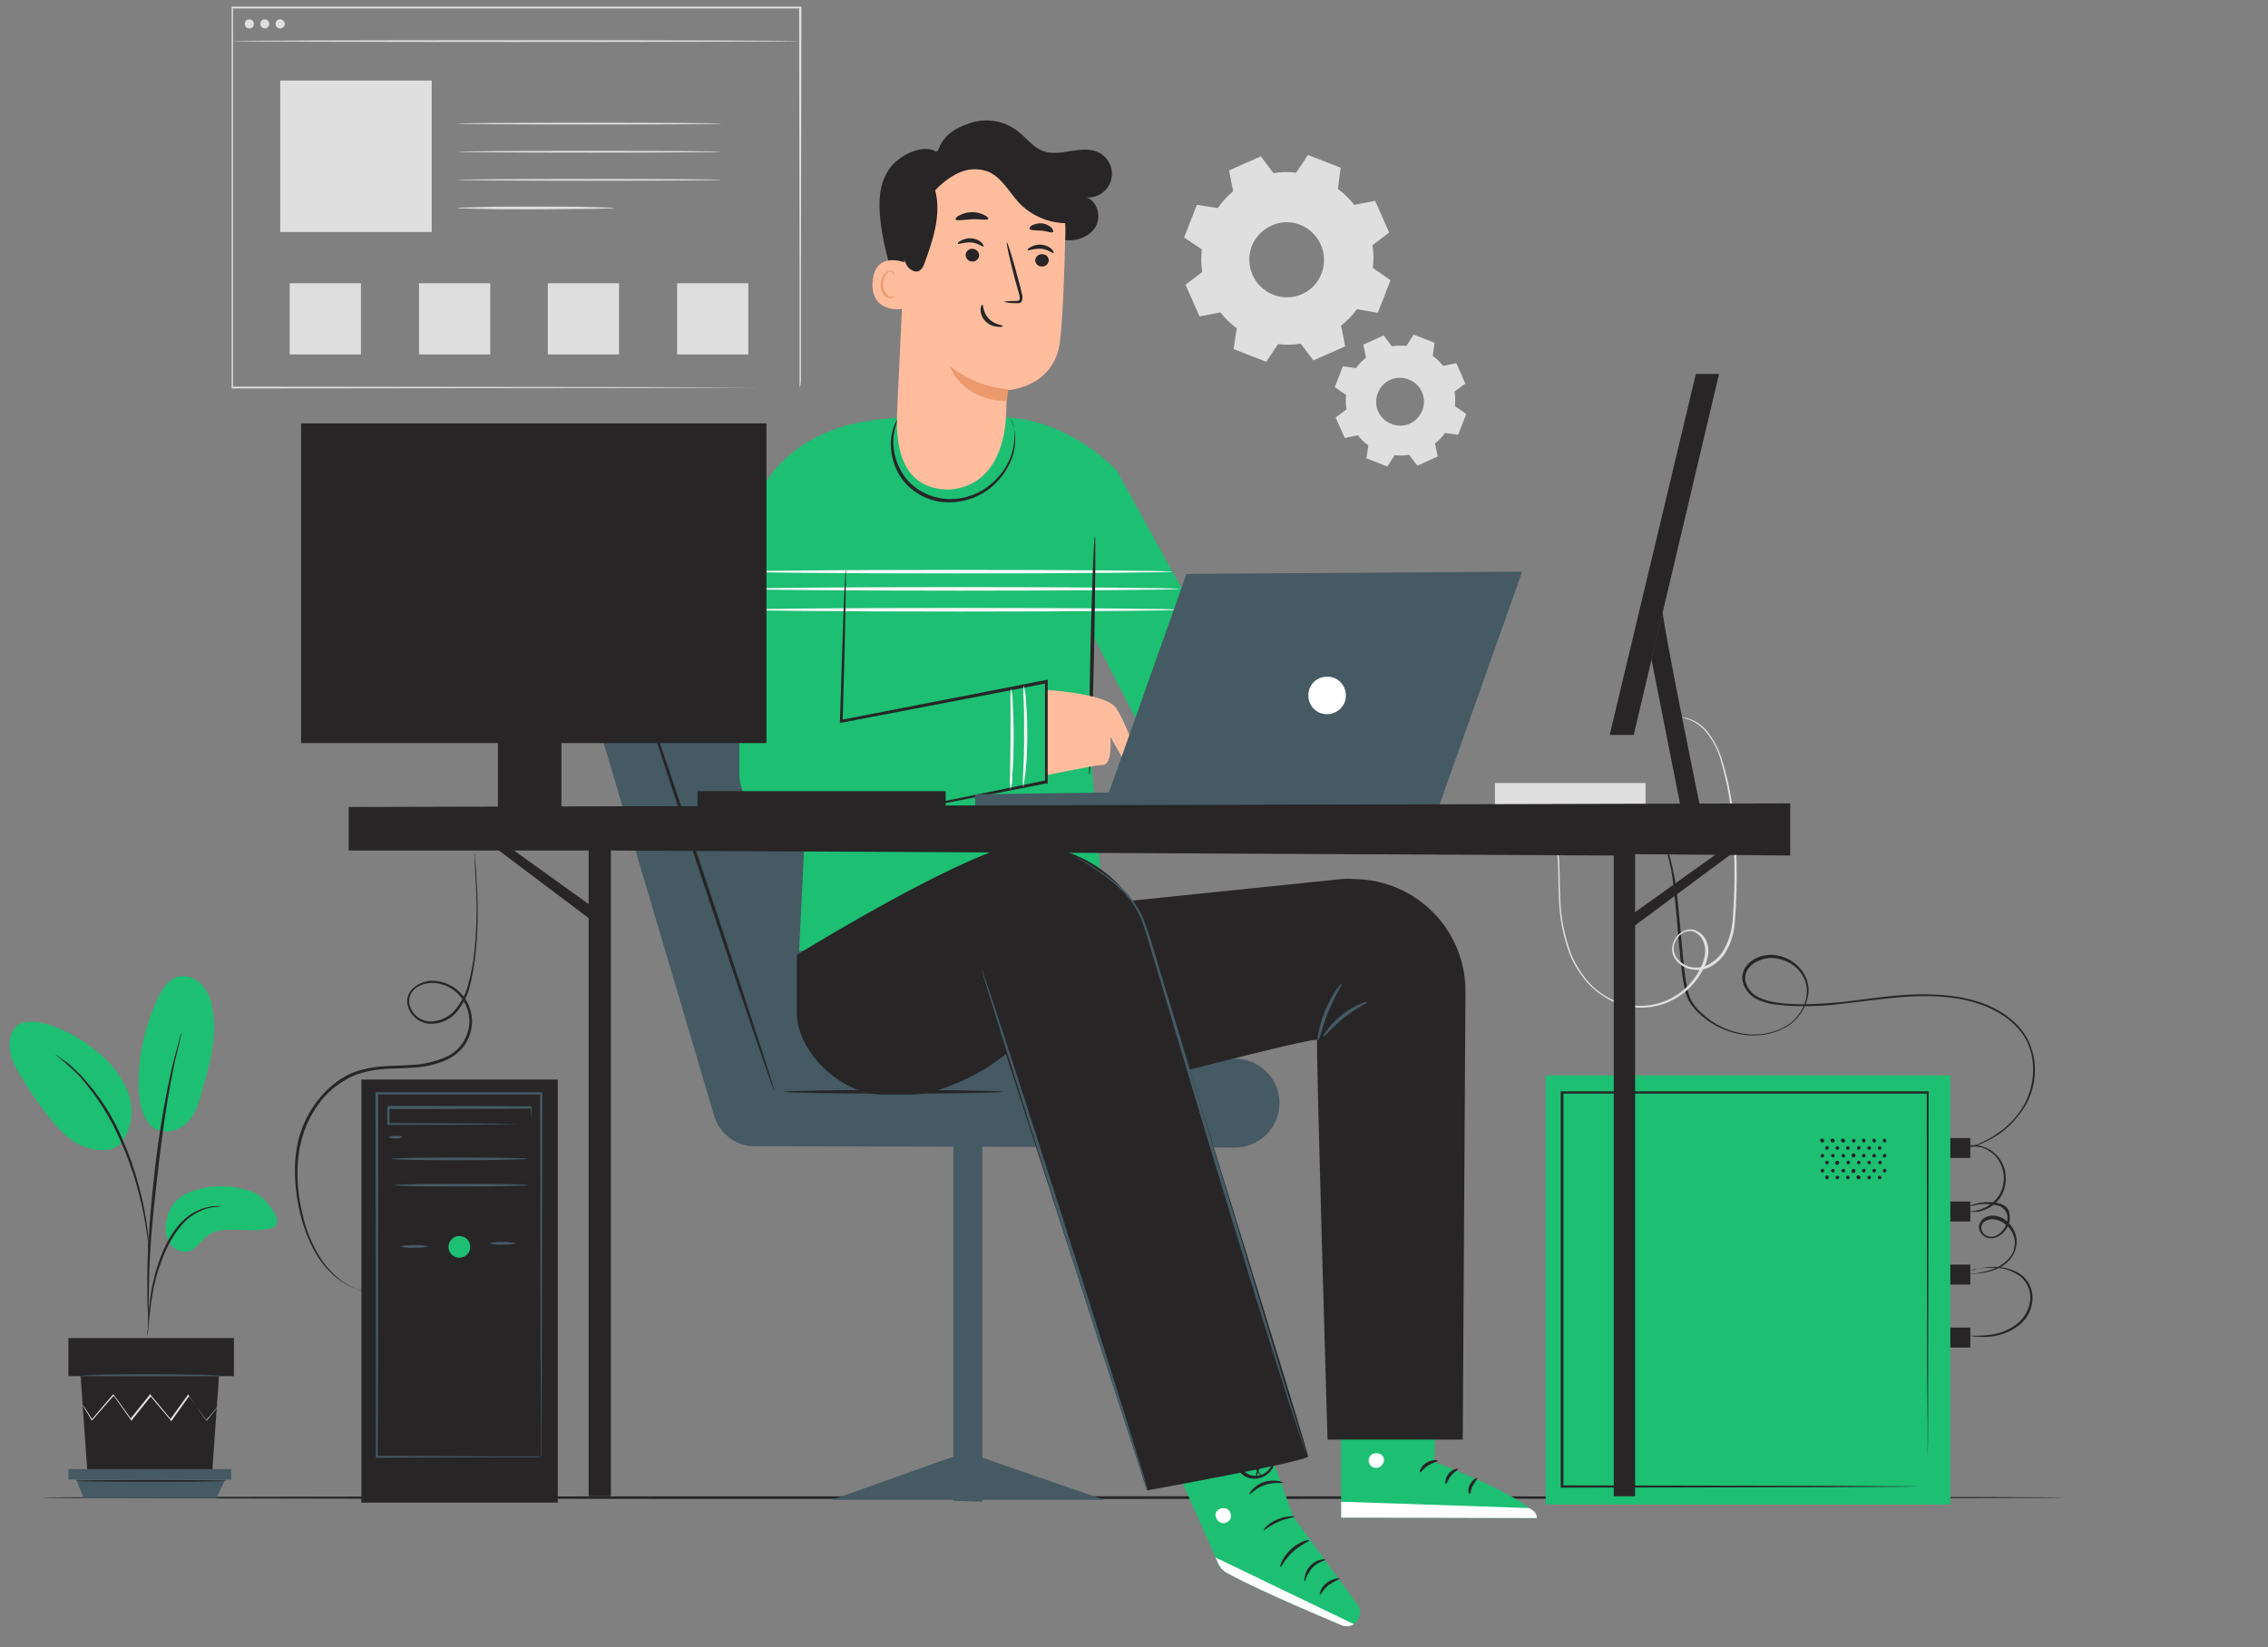 <?xml version="1.0" encoding="utf-8"?>
<svg viewBox="0 0 500 363.229" width="500" height="363" style="width: 100%; height: 100%; transform: translate3d(0px, 0px, 0px);" preserveAspectRatio="xMidYMid meet" xmlns="http://www.w3.org/2000/svg">
  <rect x="0" y="0" width="500" height="363.229" fill="#808080" stroke="none"/>
  <defs>
    <clipPath id="__lottie_element_2">
      <rect width="500" height="500" x="0" y="0"/>
    </clipPath>
  </defs>
  <g clip-path="url(#__lottie_element_2)" transform="matrix(1, 0, 0, 1, -17.377, -113.789)">
    <g style="display: block;" transform="matrix(1,0,0,1,26.5,31.5)" opacity="1">
      <g opacity="1" transform="matrix(1,0,0,1,104.45,125.75)"/>
      <g opacity="1" transform="matrix(1,0,0,1,104.75,125.85)">
        <path fill="rgb(223,223,223)" fill-opacity="1" d="M 62.4 41.9 L 62.4 40.4 L 62.4 36 L 62.4 19.1 C 62.4 4.5 62.3 -16.4 62.3 -41.9 L 62.5 -41.7 C -45.603 -41.7 -185.341 -41.7 -62.7 -41.7 L -62.5 -41.9 L -62.5 41.9 L -62.7 41.7 L 27.5 41.8 L 53.3 41.9 L 60.2 41.9 L 62 41.9 L 62.6 41.9 L 60.3 41.9 L 53.4 41.9 L 27.7 42 L -62.6 42.1 L -62.8 42.1 L -62.8 41.9 L -62.8 -41.9 L -62.8 -42.1 L -62.6 -42.1 L 62.6 -42.1 L 62.8 -42.1 L 62.8 -41.9 C 62.8 -16.3 62.7 4.7 62.7 19.2 L 62.7 36 L 62.7 40.4 C 62.7 41.4 62.4 41.9 62.4 41.9 Z"/>
      </g>
      <g opacity="1" transform="matrix(1,0,0,1,104.45,91.35)">
        <path fill="rgb(223,223,223)" fill-opacity="1" d=" M-62.6,0 C-62.6,-0.1 -34.6,-0.2 0,-0.2 C34.6,-0.2 62.6,-0.1 62.6,0 C62.6,0.1 34.6,0.2 0,0.2 C-34.6,0.2 -62.6,0.1 -62.6,0z"/>
      </g>
      <g opacity="1" transform="matrix(1,0,0,1,45.85,87.55)">
        <path fill="rgb(223,223,223)" fill-opacity="1" d=" M1,0 C1,0.6 0.6,1 0,1 C-0.6,1 -1,0.6 -1,0 C-1,-0.6 -0.6,-1 0,-1 C0.6,-1 1,-0.5 1,0z"/>
      </g>
      <g opacity="1" transform="matrix(1,0,0,1,49.25,87.55)">
        <path fill="rgb(223,223,223)" fill-opacity="1" d=" M0,-1 C0.552,-1 1,-0.552 1,0 C1,0.552 0.552,1 0,1 C-0.552,1 -1,0.552 -1,0 C-1,-0.552 -0.552,-1 0,-1z"/>
      </g>
      <g opacity="1" transform="matrix(1,0,0,1,52.65,87.55)">
        <path fill="rgb(223,223,223)" fill-opacity="1" d=" M1,0 C1,0.6 0.6,1 0,1 C-0.6,1 -1,0.6 -1,0 C-1,-0.6 -0.6,-1 0,-1 C0.6,-1 1,-0.5 1,0z"/>
      </g>
      <g opacity="1" transform="matrix(1,0,0,1,69.35,116.75)">
        <path fill="rgb(223,223,223)" fill-opacity="1" d=" M-16.7,-16.7 C-16.7,-16.7 16.7,-16.7 16.7,-16.7 C16.7,-16.7 16.7,16.7 16.7,16.7 C16.7,16.7 -16.7,16.7 -16.7,16.7 C-16.7,16.7 -16.7,-16.7 -16.7,-16.7z"/>
      </g>
      <g opacity="1" transform="matrix(1,0,0,1,120.849,109.55)">
        <path fill="rgb(223,223,223)" fill-opacity="1" d=" M29.1,0 C29.1,0.1 16.1,0.2 0,0.2 C-16.1,0.2 -29.1,0.1 -29.1,0 C-29.1,-0.1 -16.1,-0.2 0,-0.2 C16.1,-0.2 29.1,-0.1 29.1,0z"/>
      </g>
      <g opacity="1" transform="matrix(1,0,0,1,120.849,115.75)">
        <path fill="rgb(223,223,223)" fill-opacity="1" d=" M29.1,0 C29.1,0.1 16.1,0.2 0,0.2 C-16.1,0.2 -29.1,0.1 -29.1,0 C-29.1,-0.1 -16.1,-0.2 0,-0.2 C16.1,-0.2 29.1,-0.1 29.1,0z"/>
      </g>
      <g opacity="1" transform="matrix(1,0,0,1,120.849,121.95)">
        <path fill="rgb(223,223,223)" fill-opacity="1" d=" M29.1,0 C29.1,0.1 16.1,0.2 0,0.2 C-16.1,0.2 -29.1,0.1 -29.1,0 C-29.1,-0.1 -16.1,-0.2 0,-0.2 C16.1,-0.2 29.1,-0.1 29.1,0z"/>
      </g>
      <g opacity="1" transform="matrix(1,0,0,1,108.95,128.15)">
        <path fill="rgb(223,223,223)" fill-opacity="1" d=" M17.2,0 C16.8,0.1 16.3,0.1 15.8,0.1 C15.8,0.1 12.1,0.2 12.1,0.2 C9,0.2 4.7,0.3 0,0.3 C-4.7,0.3 -9,0.3 -12.2,0.2 C-12.2,0.2 -15.9,0.1 -15.9,0.1 C-16.4,0.1 -16.8,0.1 -17.2,0 C-16.8,-0.1 -16.3,-0.1 -15.9,-0.1 C-15.9,-0.1 -12.2,-0.2 -12.2,-0.2 C-9.1,-0.3 -4.8,-0.3 0,-0.3 C4.8,-0.3 9,-0.3 12.1,-0.2 C12.1,-0.2 15.8,-0.1 15.8,-0.1 C16.3,-0.1 16.8,-0.1 17.2,0z"/>
      </g>
      <g opacity="1" transform="matrix(1,0,0,1,62.6,152.6)">
        <path fill="rgb(223,223,223)" fill-opacity="1" d=" M-7.85,-7.85 C-7.85,-7.85 7.85,-7.85 7.85,-7.85 C7.85,-7.85 7.85,7.85 7.85,7.85 C7.85,7.85 -7.85,7.85 -7.85,7.85 C-7.85,7.85 -7.85,-7.85 -7.85,-7.85z"/>
      </g>
      <g opacity="1" transform="matrix(1,0,0,1,91.1,152.6)">
        <path fill="rgb(223,223,223)" fill-opacity="1" d=" M-7.85,-7.85 C-7.85,-7.85 7.85,-7.85 7.85,-7.85 C7.85,-7.85 7.85,7.85 7.85,7.85 C7.85,7.85 -7.85,7.85 -7.85,7.85 C-7.85,7.85 -7.85,-7.85 -7.85,-7.85z"/>
      </g>
      <g opacity="1" transform="matrix(1,0,0,1,119.5,152.6)">
        <path fill="rgb(223,223,223)" fill-opacity="1" d=" M-7.85,-7.85 C-7.85,-7.85 7.85,-7.85 7.85,-7.85 C7.85,-7.85 7.85,7.85 7.85,7.85 C7.85,7.85 -7.85,7.85 -7.85,7.85 C-7.85,7.85 -7.85,-7.85 -7.85,-7.85z"/>
      </g>
      <g opacity="1" transform="matrix(1,0,0,1,148,152.6)">
        <path fill="rgb(223,223,223)" fill-opacity="1" d=" M-7.85,-7.85 C-7.85,-7.85 7.85,-7.85 7.85,-7.85 C7.85,-7.85 7.85,7.85 7.85,7.85 C7.85,7.85 -7.85,7.85 -7.85,7.85 C-7.85,7.85 -7.85,-7.85 -7.85,-7.85z"/>
      </g>
      <g opacity="1" transform="matrix(1,0,0,1,422.949,87.1)">
        <path fill="rgb(223,223,223)" fill-opacity="1" d="M -113.518 90.67 C -114.118 91.57 -114.917 92.37 -115.717 92.97 C -115.717 92.97 -115.118 95.87 -115.118 95.87 C -115.118 95.87 -119.618 97.87 -119.618 97.87 C -119.618 97.87 -121.417 95.47 -121.417 95.47 C -122.518 95.67 -123.518 95.67 -124.618 95.57 C -124.618 95.57 -126.217 98.07 -126.217 98.07 C -126.217 98.07 -130.818 96.27 -130.818 96.27 C -130.818 96.27 -130.417 93.37 -130.417 93.37 C -131.318 92.77 -132.118 91.97 -132.717 91.17 C -132.717 91.17 -135.618 91.77 -135.618 91.77 C -135.618 91.77 -137.618 87.27 -137.618 87.27 C -137.618 87.27 -135.217 85.47 -135.217 85.47 C -135.417 84.37 -135.417 83.37 -135.318 82.27 C -135.318 82.27 -137.818 80.57 -137.818 80.57 C -137.818 80.57 -136.018 75.97 -136.018 75.97 C -136.018 75.97 -133.118 76.37 -133.118 76.37 C -132.518 75.47 -131.717 74.67 -130.917 74.07 C -130.917 74.07 -131.518 71.17 -131.518 71.17 C -131.518 71.17 -127.018 69.17 -127.018 69.17 C -127.018 69.17 -125.217 71.57 -125.217 71.57 C -124.118 71.37 -123.118 71.37 -122.018 71.47 C -122.018 71.47 -120.417 68.97 -120.417 68.97 C -120.417 68.97 -115.818 70.77 -115.818 70.77 C -115.818 70.77 -116.217 73.67 -116.217 73.67 C -115.318 74.27 -114.618 75.07 -113.917 75.87 C -113.917 75.87 -111.018 75.27 -111.018 75.27 C -111.018 75.27 -109.018 79.77 -109.018 79.77 C -109.018 79.77 -111.417 81.57 -111.417 81.57 C -111.217 82.67 -111.217 83.67 -111.318 84.77 C -111.318 84.77 -108.818 86.47 -108.818 86.47 C -108.818 86.47 -110.618 91.07 -110.618 91.07 C -110.618 91.07 -113.518 90.67 -113.518 90.67 Z M -118.518 85.67 C -117.417 82.97 -118.818 79.87 -121.518 78.87 C -124.217 77.77 -127.318 79.17 -128.318 81.87 C -129.417 84.57 -128.018 87.67 -125.318 88.67 C -122.618 89.77 -119.618 88.47 -118.518 85.67 C -118.518 85.77 -118.518 85.67 -118.518 85.67 Z"/>
      </g>
      <g opacity="1" transform="matrix(1,0,0,1,397.999,55.75)">
        <path fill="rgb(223,223,223)" fill-opacity="1" d="M -107.967 94.72 C -108.967 96.12 -110.167 97.32 -111.467 98.32 C -111.467 98.32 -110.568 102.92 -110.568 102.92 C -110.568 102.92 -117.568 106.02 -117.568 106.02 C -117.568 106.02 -120.368 102.32 -120.368 102.32 C -122.068 102.62 -123.667 102.62 -125.368 102.42 C -125.368 102.42 -127.967 106.32 -127.967 106.32 C -127.967 106.32 -135.167 103.52 -135.167 103.52 C -135.167 103.52 -134.467 98.92 -134.467 98.92 C -135.868 97.92 -137.068 96.72 -138.068 95.42 C -138.068 95.42 -142.667 96.32 -142.667 96.32 C -142.667 96.32 -145.767 89.32 -145.767 89.32 C -145.767 89.32 -142.068 86.52 -142.068 86.52 C -142.368 84.82 -142.368 83.22 -142.167 81.52 C -142.167 81.52 -146.068 78.92 -146.068 78.92 C -146.068 78.92 -143.267 71.72 -143.267 71.72 C -143.267 71.72 -138.667 72.42 -138.667 72.42 C -137.667 71.02 -136.568 69.82 -135.267 68.72 C -135.267 68.72 -136.167 64.12 -136.167 64.12 C -136.167 64.12 -129.167 61.02 -129.167 61.02 C -129.167 61.02 -126.368 64.72 -126.368 64.72 C -124.667 64.42 -123.068 64.42 -121.368 64.62 C -121.368 64.62 -118.767 60.72 -118.767 60.72 C -118.767 60.72 -111.568 63.52 -111.568 63.52 C -111.568 63.52 -112.167 68.22 -112.167 68.22 C -110.767 69.22 -109.568 70.42 -108.568 71.72 C -108.568 71.72 -103.967 70.82 -103.967 70.82 C -103.967 70.82 -100.868 77.82 -100.868 77.82 C -100.868 77.82 -104.568 80.62 -104.568 80.62 C -104.267 82.32 -104.267 83.92 -104.467 85.62 C -104.467 85.62 -100.568 88.32 -100.568 88.32 C -100.568 88.32 -103.368 95.52 -103.368 95.52 C -103.368 95.52 -107.967 94.72 -107.967 94.72 Z M -115.767 86.82 C -114.167 82.52 -116.267 77.82 -120.467 76.12 C -124.667 74.42 -129.467 76.62 -131.167 80.82 C -132.767 85.12 -130.667 89.82 -126.467 91.52 C -122.167 93.22 -117.368 91.12 -115.767 86.82 Z"/>
      </g>
      <g opacity="1" transform="matrix(1,0,0,1,223.15,412.55)">
        <path fill="rgb(39,37,38)" fill-opacity="1" d=" M222.9,-0.001 C222.9,0.1 123.099,0.3 0,0.3 C-123.1,0.3 -222.9,0.199 -222.9,-0.001 C-222.9,-0.2 -123.1,-0.301 0,-0.301 C123.099,-0.301 222.9,-0.2 222.9,-0.001z"/>
      </g>
    </g>
    <g style="display: block;" transform="matrix(1,0,0,1,148,139.5)" opacity="1">
      <g opacity="1" transform="matrix(1,0,0,1,186.5,291.7)">
        <path fill="rgb(29,191,115)" fill-opacity="1" d=" M-0.05,-17.251 C-0.05,-17.251 -0.95,4.949 -0.95,4.949 C-0.95,4.949 21.25,13.249 21.55,17.35 C21.55,17.35 -21.45,17.249 -21.45,17.249 C-21.45,17.249 -21.55,-17.351 -21.55,-17.351 C-21.55,-17.351 -0.05,-17.251 -0.05,-17.251z"/>
      </g>
      <g opacity="1" transform="matrix(1,0,0,1,172.798,296.372)">
        <path fill="rgb(255,255,255)" fill-opacity="1" d=" M-0.448,-1.622 C-1.348,-1.322 -1.848,-0.522 -1.648,0.378 C-1.448,1.277 -0.548,1.777 0.352,1.577 C1.252,1.277 1.852,0.378 1.652,-0.522 C1.352,-1.423 0.352,-1.822 -0.548,-1.522"/>
      </g>
      <g opacity="1" transform="matrix(1,0,0,1,186.608,307.25)">
        <path fill="rgb(255,255,255)" fill-opacity="1" d=" M-21.557,1.7 C-21.557,1.7 -21.557,-1.8 -21.557,-1.8 C-21.557,-1.8 19.842,-0.4 19.842,-0.4 C19.842,-0.4 21.743,0.4 21.543,1.801 C21.543,1.801 -21.557,1.7 -21.557,1.7z"/>
      </g>
      <g opacity="1" transform="matrix(1,0,0,1,184.3,297.551)">
        <path fill="rgb(39,37,38)" fill-opacity="1" d=" M2.05,-1.101 C2.05,-0.901 1.05,-0.8 -0.05,-0.101 C-1.15,0.599 -1.65,1.5 -1.85,1.399 C-2.05,1.299 -1.75,0.099 -0.45,-0.701 C0.85,-1.5 2.05,-1.3 2.05,-1.101z"/>
      </g>
      <g opacity="1" transform="matrix(1,0,0,1,189.35,299.8)">
        <path fill="rgb(39,37,38)" fill-opacity="1" d=" M1.5,-1.55 C1.5,-1.351 0.6,-0.95 -0.1,-0.05 C-0.8,0.849 -1,1.75 -1.2,1.75 C-1.4,1.75 -1.5,0.55 -0.6,-0.55 C0.3,-1.651 1.5,-1.75 1.5,-1.55z"/>
      </g>
      <g opacity="1" transform="matrix(1,0,0,1,194,301.9)">
        <path fill="rgb(39,37,38)" fill-opacity="1" d=" M-0.65,1.85 C-0.85,1.85 -1.15,0.85 -0.55,-0.251 C0.05,-1.35 0.95,-1.85 1.05,-1.65 C1.15,-1.451 0.55,-0.85 0.05,0.049 C-0.45,0.95 -0.35,1.749 -0.65,1.85z"/>
      </g>
      <g opacity="1" transform="matrix(1,0,0,1,183.75,291.2)">
        <path fill="rgb(39,37,38)" fill-opacity="1" d=" M2.2,0.15 C2.1,0.35 1.2,0.05 0.001,0.15 C-1.199,0.25 -2.101,0.65 -2.2,0.45 C-2.301,0.25 -1.4,-0.45 0.001,-0.55 C1.4,-0.65 2.301,-0.05 2.2,0.15z"/>
      </g>
      <g opacity="1" transform="matrix(1,0,0,1,175.65,280.85)">
        <path fill="rgb(0,0,0)" fill-opacity="1" d=" M10.7,-2 C10.7,-2 10.5,2 10.5,2 C10.5,2 -10.6,1.7 -10.6,1.7 C-10.6,1.7 -10.7,-1.9 -10.7,-1.9 C-10.7,-1.9 10.7,-2 10.7,-2z"/>
      </g>
      <g opacity="1" transform="matrix(1,0,0,1,182.8,285.25)">
        <path fill="rgb(39,37,38)" fill-opacity="1" d=" M3.25,1.6 C2.55,1.8 1.75,1.8 1.05,1.6 C0.25,1.5 -0.45,1.2 -1.15,0.9 C-1.55,0.7 -1.95,0.5 -2.351,0.2 C-2.55,0.1 -2.851,-0.1 -2.95,-0.3 C-3.25,-0.6 -3.25,-1.1 -3.05,-1.4 C-2.851,-1.7 -2.45,-1.9 -2.15,-1.9 C-1.851,-1.9 -1.65,-1.9 -1.351,-1.8 C-0.851,-1.7 -0.45,-1.5 -0.05,-1.3 C0.649,-1 1.35,-0.5 1.95,0 C2.95,0.9 3.25,1.7 3.25,1.8 C3.25,1.9 2.649,1.2 1.649,0.4 C1.05,0 0.45,-0.4 -0.25,-0.7 C-0.65,-0.9 -1.05,-1 -1.45,-1.1 C-1.95,-1.2 -2.351,-1.2 -2.45,-1 C-2.55,-0.8 -2.45,-0.9 -2.45,-0.8 C-2.351,-0.7 -2.15,-0.5 -1.95,-0.4 C-1.55,-0.2 -1.25,0.1 -0.851,0.2 C-0.15,0.5 0.55,0.8 1.25,1 C1.85,1.2 2.55,1.4 3.25,1.6z"/>
      </g>
      <g opacity="1" transform="matrix(1,0,0,1,186.85,283.7)">
        <path fill="rgb(39,37,38)" fill-opacity="1" d=" M-1.099,3.449 C-1.499,2.849 -1.701,2.05 -1.701,1.349 C-1.701,0.55 -1.6,-0.251 -1.401,-1.051 C-1.3,-1.45 -1.1,-1.949 -0.901,-2.35 C-0.701,-2.949 -0.1,-3.35 0.5,-3.449 C0.9,-3.449 1.201,-3.25 1.401,-2.85 C1.501,-2.55 1.599,-2.351 1.599,-2.051 C1.7,-1.551 1.7,-1.051 1.599,-0.551 C1.5,0.249 1.201,1.051 0.701,1.65 C-0.099,2.75 -1,3.05 -1,2.949 C-1,2.849 -0.3,2.449 0.299,1.349 C0.7,0.749 0.9,0.05 1,-0.651 C1.099,-1.051 1.099,-1.449 1,-1.85 C0.9,-2.35 0.799,-2.651 0.599,-2.651 C0.4,-2.651 0,-2.35 -0.201,-1.949 C-0.401,-1.55 -0.6,-1.15 -0.701,-0.75 C-0.901,-0.05 -1.099,0.649 -1.099,1.349 C-1.2,2.649 -0.999,3.449 -1.099,3.449z"/>
      </g>
    </g>
    <g style="display: block;" transform="matrix(1,0,0,1,148,139.5)" opacity="1">
      <g opacity="1" transform="matrix(1,0,0,1,75.85,172.35)">
        <path fill="rgb(69,90,99)" fill-opacity="1" d=" M-75.1,-40 C-75.1,-40 -49,48.1 -49,48.1 C-47.8,52 -44.2,54.7 -40.2,54.7 C-40.2,54.7 65.8,55 65.8,55 C71.2,55 75.6,50.6 75.6,45.2 C75.6,45.2 75.6,44.7 75.6,44.7 C75.3,39.5 71,35.4 65.8,35.4 C65.8,35.4 25.3,35.4 25.3,35.4 C25.3,35.4 -7.1,-55 -7.1,-55 C-7.1,-55 -63.9,-55 -63.9,-55 C-70.3,-55 -75.6,-49.8 -75.6,-43.3 C-75.6,-42.2 -75.4,-41.1 -75.1,-40z"/>
      </g>
      <g opacity="1" transform="matrix(1,0,0,1,66.35,215.05)">
        <path fill="rgb(39,37,38)" fill-opacity="1" d=" M24.1,0.001 C24.1,0.201 13.3,0.4 0,0.4 C-13.3,0.4 -24.1,0.201 -24.1,0.001 C-24.1,-0.199 -13.3,-0.399 0,-0.399 C13.3,-0.399 24.1,-0.199 24.1,0.001z"/>
      </g>
      <g opacity="1" transform="matrix(1,0,0,1,24.3,167.45)">
        <path fill="rgb(39,37,38)" fill-opacity="1" d=" M-15.75,-47.3 C-15.55,-47.4 -8.35,-26.3 0.35,-0.1 C9.05,26.1 15.95,47.2 15.75,47.301 C15.55,47.4 8.35,26.301 -0.35,0.1 C-9.05,-26.1 -15.95,-47.199 -15.75,-47.3z"/>
      </g>
      <g opacity="1" transform="matrix(1,0,0,1,82.75,266.25)">
        <path fill="rgb(69,90,99)" fill-opacity="1" d=" M3.2,39.199 C3.2,39.199 -3.2,39 -3.2,39 C-3.2,39 -3.2,-39.199 -3.2,-39.199 C-3.2,-39.199 3.2,-39.199 3.2,-39.199 C3.2,-39.199 3.2,39.199 3.2,39.199z"/>
      </g>
      <g opacity="1" transform="matrix(1,0,0,1,82.8,300.35)">
        <path fill="rgb(69,90,99)" fill-opacity="1" d=" M-30.05,4.7 C-30.05,4.7 30.05,4.7 30.05,4.7 C30.05,4.7 2.85,-4.7 2.85,-4.7 C2.85,-4.7 -3.65,-4.7 -3.65,-4.7 C-3.65,-4.7 -30.05,4.7 -30.05,4.7z"/>
      </g>
      <g opacity="1" transform="matrix(1,0,0,1,88.2,125.2)">
        <path fill="rgb(29,191,115)" fill-opacity="1" d=" M-50.75,-28.05 C-50.75,-28.05 -40.85,21.65 -40.85,21.65 C-40.85,21.65 -42.65,58.85 -42.65,58.85 C-42.65,58.85 24.25,47.75 24.25,47.75 C24.25,47.75 21.65,15.15 21.65,15.15 C21.65,15.15 21.55,-11.85 21.55,-11.85 C21.55,-11.85 37.95,19.95 37.95,19.95 C37.95,19.95 50.75,-4.75 50.75,-4.75 C50.75,-4.75 27.35,-47.15 27.35,-47.15 C23.05,-51.55 17.85,-54.95 12.05,-57.05 C8.95,-58.15 5.75,-58.75 2.45,-58.85 C-5.05,-56.45 -13.15,-56.45 -20.65,-58.85 C-21.55,-58.75 -22.85,-58.65 -24.55,-58.45 C-24.55,-58.45 -24.85,-58.45 -24.85,-58.45 C-39.05,-56.65 -49.95,-44.95 -50.65,-30.65 C-50.65,-30.65 -50.75,-28.05 -50.75,-28.05z"/>
      </g>
      <g opacity="1" transform="matrix(1,0,0,1,48.05,92.1)">
        <path fill="rgb(29,191,115)" fill-opacity="1" d=" M15.7,-25.25 C15.7,-25.25 -11.8,-25.05 -15.2,3.95 C-15.2,3.95 -15.7,25.25 -15.7,25.25 C-15.7,25.25 8,25.05 8,25.05 C8,25.05 15.7,-25.25 15.7,-25.25z"/>
      </g>
      <g opacity="1" transform="matrix(1,0,0,1,81.1,104.15)">
        <path fill="rgb(249,249,249)" fill-opacity="1" d=" M48.25,0 C48.25,0.2 26.65,0.4 -0.05,0.4 C-26.75,0.4 -48.25,0.2 -48.25,0 C-48.25,-0.2 -26.65,-0.4 0.05,-0.4 C26.75,-0.4 48.25,-0.2 48.25,0z"/>
      </g>
      <g opacity="1" transform="matrix(1,0,0,1,81.05,108.75)">
        <path fill="rgb(249,249,249)" fill-opacity="1" d=" M48.3,0 C48.3,0.2 26.7,0.4 0,0.4 C-26.7,0.4 -48.3,0.2 -48.3,0 C-48.3,-0.2 -26.7,-0.4 0,-0.4 C26.7,-0.4 48.3,-0.2 48.3,0z"/>
      </g>
      <g opacity="1" transform="matrix(1,0,0,1,80.35,100.35)">
        <path fill="rgb(249,249,249)" fill-opacity="1" d=" M47.5,0 C47.5,0.2 26.2,0.4 0,0.4 C-26.2,0.4 -47.5,0.2 -47.5,0 C-47.5,-0.2 -26.2,-0.4 0,-0.4 C26.2,-0.4 47.5,-0.2 47.5,0z"/>
      </g>
      <g opacity="1" transform="matrix(1,0,0,1,110.15,118.85)">
        <path fill="rgb(39,37,38)" fill-opacity="1" d=" M-0.599,26.3 C-0.799,26.3 -0.701,14.5 -0.4,0 C-0.1,-14.5 0.4,-26.3 0.6,-26.3 C0.799,-26.3 0.701,-14.5 0.401,0 C0.101,14.5 -0.399,26.3 -0.599,26.3z"/>
      </g>
      <g opacity="1" transform="matrix(1,0,0,1,79.5,75.7)">
        <path fill="rgb(39,37,38)" fill-opacity="1" d=" M12.85,-8.85 C12.85,-8.85 12.95,-8.65 13.05,-8.35 C13.25,-7.85 13.35,-7.35 13.45,-6.85 C13.85,-4.95 13.75,-3.05 13.25,-1.25 C12.45,1.45 10.85,3.85 8.75,5.75 C6.15,8.05 2.75,9.35 -0.75,9.35 C-4.25,9.45 -7.65,8.05 -10.15,5.55 C-12.15,3.45 -13.35,0.85 -13.65,-2.05 C-13.85,-3.95 -13.65,-5.85 -12.95,-7.65 C-12.75,-8.15 -12.55,-8.55 -12.25,-9.05 C-12.05,-9.35 -11.95,-9.45 -11.95,-9.45 C-11.95,-9.45 -12.25,-8.75 -12.65,-7.55 C-13.15,-5.75 -13.35,-3.95 -13.05,-2.15 C-12.65,0.55 -11.45,3.05 -9.55,5.05 C-7.15,7.35 -3.95,8.65 -0.65,8.65 C2.65,8.65 5.95,7.45 8.45,5.25 C10.55,3.45 12.15,1.15 12.95,-1.45 C13.45,-3.25 13.65,-5.05 13.45,-6.85 C13.05,-8.15 12.75,-8.85 12.85,-8.85z"/>
      </g>
      <g opacity="1" transform="matrix(1,0,0,1,146.8,307.3)">
        <path fill="rgb(29,191,115)" fill-opacity="1" d=" M-2.15,-25.75 C-2.15,-25.75 7.75,1.55 7.75,1.55 C7.75,1.55 21.85,20.85 21.85,20.85 C22.85,22.149 22.451,24.05 21.15,25.05 C21.15,25.05 21.05,25.149 21.05,25.149 C20.25,25.649 19.25,25.75 18.35,25.35 C12.65,22.95 -8.15,14.25 -8.75,12.25 C-9.45,9.85 -22.85,-19.45 -22.85,-19.45 C-22.85,-19.45 -2.15,-25.75 -2.15,-25.75z"/>
      </g>
      <g opacity="1" transform="matrix(1,0,0,1,152.6,325.34)">
        <path fill="rgb(255,255,255)" fill-opacity="1" d=" M15.25,7.11 C15.25,7.11 -15.25,-7.589 -15.25,-7.589 C-15.25,-7.589 -14.75,-6.49 -14.75,-6.49 C-14.35,-5.49 -13.65,-4.69 -12.75,-4.19 C-10.25,-2.789 -3.25,0.711 12.45,7.31 C13.35,7.711 14.35,7.711 15.25,7.11z"/>
      </g>
      <g opacity="1" transform="matrix(1,0,0,1,139.051,308.519)">
        <path fill="rgb(255,255,255)" fill-opacity="1" d=" M0.399,-1.669 C1.299,-1.469 1.799,-0.569 1.7,0.331 C1.5,1.231 0.599,1.831 -0.3,1.631 C-1.201,1.431 -1.8,0.431 -1.701,-0.469 C-1.401,-1.369 -0.401,-1.869 0.5,-1.569"/>
      </g>
      <g opacity="1" transform="matrix(1,0,0,1,159.2,320.55)">
        <path fill="rgb(39,37,38)" fill-opacity="1" d=" M-2.15,2.5 C-1.85,1.399 -1.251,0.399 -0.55,-0.5 C0.749,-1.9 2.35,-2.101 2.35,-2.3 C2.35,-2.5 1.95,-2.4 1.249,-2.3 C-0.55,-1.8 -1.85,-0.4 -2.15,1.399 C-2.35,2.1 -2.251,2.5 -2.15,2.5z"/>
      </g>
      <g opacity="1" transform="matrix(1,0,0,1,162.5,324.151)">
        <path fill="rgb(39,37,38)" fill-opacity="1" d=" M-2.15,1.799 C-1.95,1.9 -1.45,0.699 -0.25,-0.301 C0.55,-0.801 1.35,-1.301 2.25,-1.701 C2.25,-1.9 0.75,-1.9 -0.65,-0.801 C-2.05,0.299 -2.25,1.699 -2.15,1.799z"/>
      </g>
      <g opacity="1" transform="matrix(1,0,0,1,154.8,316.85)">
        <path fill="rgb(39,37,38)" fill-opacity="1" d=" M-3.15,3 C-2.95,3.1 -2.15,1.2 -0.35,-0.4 C1.451,-2 3.35,-2.7 3.25,-2.9 C3.15,-3.1 1.05,-2.7 -0.85,-0.9 C-2.75,0.9 -3.35,2.9 -3.15,3z"/>
      </g>
      <g opacity="1" transform="matrix(1,0,0,1,151.35,310.15)">
        <path fill="rgb(39,37,38)" fill-opacity="1" d=" M-3.4,1.6 C-3.299,1.7 -2,0.5 -0.099,-0.299 C1.8,-1.099 3.5,-1.3 3.5,-1.4 C3.5,-1.501 1.701,-1.7 -0.4,-0.799 C-2.5,0.101 -3.5,1.499 -3.4,1.6z"/>
      </g>
      <g opacity="1" transform="matrix(1,0,0,1,148.45,302.25)">
        <path fill="rgb(39,37,38)" fill-opacity="1" d=" M-3.6,1.6 C-3.5,1.7 -2.3,0.2 -0.2,-0.5 C1.9,-1.2 3.7,-0.8 3.7,-1 C3.7,-1.2 3.3,-1.3 2.5,-1.4 C0.5,-1.7 -1.6,-1 -3,0.5 C-3.5,1.1 -3.7,1.5 -3.6,1.6z"/>
      </g>
      <g opacity="1" transform="matrix(1,0,0,1,146.3,297.6)">
        <path fill="rgb(39,37,38)" fill-opacity="1" d=" M1.251,2.651 C1.15,2.251 1.05,1.951 0.85,1.651 C0.35,0.751 -0.249,-0.049 -1.049,-0.749 C-1.549,-1.249 -2.249,-1.65 -2.949,-1.749 C-3.449,-1.749 -3.95,-1.45 -4.15,-1.049 C-4.351,-0.65 -4.351,-0.15 -4.15,0.35 C-3.351,2.251 -1.249,3.151 0.751,2.651 C2.65,2.151 4.051,0.549 4.251,-1.451 C4.351,-1.951 4.149,-2.45 3.85,-2.749 C3.45,-3.049 2.951,-3.15 2.451,-2.849 C1.851,-2.45 1.351,-1.849 1.051,-1.249 C0.551,-0.349 0.251,0.549 0.051,1.549 C-0.049,1.95 -0.049,2.251 0.051,2.651 C0.351,1.35 0.851,0.151 1.551,-1.049 C1.851,-1.65 2.25,-2.05 2.85,-2.451 C3.05,-2.55 3.351,-2.549 3.65,-2.349 C3.851,-2.049 3.95,-1.75 3.85,-1.451 C3.55,0.25 2.351,1.65 0.751,2.049 C-0.949,2.45 -2.649,1.651 -3.35,0.151 C-3.549,-0.15 -3.549,-0.549 -3.449,-0.849 C-3.35,-1.15 -3.049,-1.249 -2.85,-1.249 C-2.249,-1.15 -1.649,-0.85 -1.249,-0.451 C-0.149,0.45 0.65,1.55 1.251,2.651z"/>
      </g>
      <g opacity="1" transform="matrix(1,0,0,1,149.3,229.9)">
        <path fill="rgb(39,37,38)" fill-opacity="1" d=" M15.751,-61.751 C-9.649,-59.15 -43.35,-55.649 -43.35,-55.649 C-43.35,-55.649 -38.749,-14.251 -38.749,-14.251 C-38.749,-14.251 10.751,-27.351 10.451,-26.251 C10.15,-25.15 12.751,61.85 12.751,61.85 C12.751,61.85 42.551,61.85 42.551,61.85 C42.551,61.85 43.15,-36.649 43.15,-36.649 C43.351,-50.35 32.451,-61.551 18.751,-61.751 C17.65,-61.851 16.751,-61.851 15.751,-61.751z"/>
      </g>
      <g opacity="1" transform="matrix(1,0,0,1,101.4,230.1)">
        <path fill="rgb(39,37,38)" fill-opacity="1" d=" M-56.35,-45.25 C-56.35,-45.25 -56.35,-32.45 -56.35,-32.45 C-56.35,-23.75 -46.45,-14.45 -37.65,-14.45 C-37.65,-14.45 -30.85,-14.45 -30.85,-14.45 C-25.55,-14.45 -17.15,-18.35 -12.85,-21.45 C-12.85,-21.45 -10.25,-23.35 -10.25,-23.35 C-10.25,-23.35 20.85,72.85 20.85,72.85 C20.85,72.85 56.35,66.45 56.35,65.35 C56.35,64.25 32.25,-13.45 21.15,-49.55 C16.65,-64.25 0.85,-72.85 -13.75,-67.85 C-14.25,-67.65 -14.75,-67.45 -15.25,-67.25 C-31.25,-60.75 -56.35,-45.25 -56.35,-45.25z"/>
      </g>
      <g opacity="1" transform="matrix(1,0,0,1,131.8,229.2)">
        <path fill="rgb(69,90,99)" fill-opacity="1" d=" M25.85,66.35 C25.75,66.249 25.75,66.15 25.75,66.05 C25.65,65.749 25.55,65.45 25.35,65.05 C25.05,64.15 24.55,62.85 23.951,61.05 C22.75,57.55 21.15,52.55 19.15,46.249 C15.15,33.749 9.85,16.35 4.05,-2.85 C1.15,-12.45 -1.549,-21.65 -4.049,-29.95 C-5.25,-34.15 -6.45,-38.05 -7.549,-41.751 C-8.15,-43.65 -8.65,-45.35 -9.15,-47.15 C-9.65,-48.85 -10.15,-50.45 -10.75,-52.05 C-11.85,-54.751 -13.549,-57.15 -15.75,-59.15 C-17.35,-60.65 -19.15,-62.05 -21.049,-63.251 C-22.549,-64.251 -23.75,-65.05 -24.65,-65.55 C-24.65,-65.55 -25.549,-66.15 -25.549,-66.15 C-25.65,-66.251 -25.75,-66.251 -25.85,-66.35 C-25.75,-66.35 -25.65,-66.251 -25.549,-66.15 C-25.549,-66.15 -24.549,-65.65 -24.549,-65.65 C-23.65,-65.15 -22.45,-64.45 -20.95,-63.45 C-19.049,-62.251 -17.25,-60.95 -15.549,-59.45 C-13.25,-57.45 -11.549,-55.05 -10.35,-52.251 C-9.75,-50.65 -9.15,-49.05 -8.65,-47.35 C-8.15,-45.65 -7.549,-43.85 -7.049,-41.95 C-7.049,-41.95 -3.45,-30.15 -3.45,-30.15 C-0.95,-21.85 1.85,-12.65 4.75,-3.05 C10.55,16.15 15.75,33.45 19.55,46.15 C19.55,46.15 24.15,61.05 24.15,61.05 C24.15,61.05 25.451,65.05 25.451,65.05 C25.55,65.45 25.65,65.85 25.75,66.05 C25.85,66.249 25.85,66.35 25.85,66.35z"/>
      </g>
      <g opacity="1" transform="matrix(1,0,0,1,162.5,197.45)">
        <path fill="rgb(69,90,99)" fill-opacity="1" d=" M2.65,-6.199 C2.85,-6.099 1.15,-3.5 -0.249,-0.099 C-1.65,3.301 -2.249,6.301 -2.55,6.301 C-2.85,6.301 -2.45,3.2 -0.95,-0.399 C0.55,-4 2.45,-6.3 2.65,-6.199z"/>
      </g>
      <g opacity="1" transform="matrix(1,0,0,1,165.95,199)">
        <path fill="rgb(69,90,99)" fill-opacity="1" d=" M4.9,-3.75 C5,-3.551 2.4,-2.45 -0.2,-0.351 C-2.8,1.75 -4.6,3.949 -4.8,3.85 C-5,3.75 -3.5,1.25 -0.7,-0.95 C2.1,-3.15 4.8,-3.95 4.9,-3.75z"/>
      </g>
      <g opacity="1" transform="matrix(1,0,0,1,104.1,245.5)">
        <path fill="rgb(69,90,99)" fill-opacity="1" d=" M18.35,57.55 C18.151,57.65 9.749,31.85 -0.351,0.05 C-10.451,-31.75 -18.55,-57.65 -18.351,-57.65 C-18.151,-57.65 -9.75,-31.95 0.35,-0.15 C10.451,31.65 18.55,57.449 18.35,57.55z"/>
      </g>
    </g>
    <g style="display: block;" transform="matrix(1,0,0,1,148,139.5)" opacity="1">
      <g opacity="1" transform="matrix(1,0,0,1,110.6,135.6)">
        <path fill="rgb(255,189,157)" fill-opacity="1" d=" M-12.45,-9.3 C-12.45,-9.3 2.55,-8.651 4.85,-5.151 C7.151,-1.651 10.75,8.05 9.45,8.15 C8.651,8.15 7.75,7.95 7.151,7.45 C7.151,7.45 3.55,1.15 3.55,1.15 C3.55,1.15 4.151,7.25 1.95,7.349 C-0.25,7.45 -12.5,10.05 -12.5,10.05 C-12.5,10.05 -12.45,-9.3 -12.45,-9.3z"/>
      </g>
      <g opacity="1" transform="matrix(1,0,0,1,66.25,134.05)">
        <path fill="rgb(29,191,115)" fill-opacity="1" d=" M-33.8,-22.4 C-33.8,-22.4 -33.9,11.1 -33.9,11.1 C-33.5,18.1 -27.5,23.5 -20.5,23.1 C-19.8,23.1 -19.1,23 -18.5,22.8 C-18.5,22.8 33.9,12 33.9,12 C33.9,12 33.8,-9.5 33.8,-9.5 C33.8,-9.5 -11.4,-0.7 -11.4,-0.7 C-11.4,-0.7 -12,-23.5 -12,-23.5 C-12,-23.5 -33.8,-22.4 -33.8,-22.4z"/>
      </g>
      <g opacity="1" transform="matrix(1,0,0,1,77.45,127.1)">
        <path fill="rgb(39,37,38)" fill-opacity="1" d=" M-15.1,27.15 C-14.9,27.049 -14.6,27.049 -14.4,26.95 C-14.4,26.95 -12.4,26.45 -12.4,26.45 C-12.4,26.45 -4.7,24.849 -4.7,24.849 C-4.7,24.849 22.6,19.25 22.6,19.25 C22.6,19.25 22.3,19.549 22.3,19.549 C22.3,19.549 22.3,-2.55 22.3,-2.55 C22.3,-2.55 22.7,-2.151 22.7,-2.151 C22.7,-2.151 13.5,-0.35 13.5,-0.35 C13.5,-0.35 -22.5,6.549 -22.5,6.549 C-22.5,6.549 -22.9,6.65 -22.9,6.65 C-22.9,6.65 -22.9,6.25 -22.9,6.25 C-22.6,-3.75 -22.3,-12.05 -22.1,-17.951 C-22,-20.85 -21.9,-23.05 -21.8,-24.75 C-21.8,-25.451 -21.7,-26.05 -21.7,-26.55 C-21.7,-26.75 -21.7,-26.951 -21.6,-27.15 C-21.6,-27.15 -21.6,-26.55 -21.6,-26.55 C-21.6,-26.55 -21.6,-24.75 -21.6,-24.75 C-21.6,-23.15 -21.7,-20.85 -21.7,-17.951 C-21.8,-12.05 -22,-3.75 -22.3,6.25 C-22.3,6.25 -22.7,5.95 -22.7,5.95 C-22.7,5.95 13.3,-1.05 13.3,-1.05 C13.3,-1.05 22.5,-2.85 22.5,-2.85 C22.5,-2.85 22.9,-2.951 22.9,-2.951 C22.9,-2.951 22.9,-2.451 22.9,-2.451 C22.9,-2.451 22.9,19.65 22.9,19.65 C22.9,19.65 22.9,19.95 22.9,19.95 C22.9,19.95 22.6,19.95 22.6,19.95 C22.6,19.95 -4.6,25.25 -4.6,25.25 C-4.6,25.25 -12.3,26.75 -12.3,26.75 C-12.3,26.75 -14.4,27.15 -14.4,27.15 C-14.4,27.15 -15.1,27.15 -15.1,27.15z"/>
      </g>
      <g opacity="1" transform="matrix(1,0,0,1,95.35,136.699)">
        <path fill="rgb(249,249,249)" fill-opacity="1" d=" M-0.4,11.25 C-0.5,10.15 -0.5,9.051 -0.4,7.95 C-0.3,5.95 -0.2,3.15 -0.2,0.051 C-0.2,-3.05 -0.2,-5.85 -0.3,-7.949 C-0.4,-9.05 -0.4,-10.149 -0.3,-11.25 C0,-10.149 0.2,-9.05 0.2,-7.949 C0.4,-5.949 0.5,-3.05 0.5,0.051 C0.5,3.15 0.3,5.95 0.1,8.051 C0,9.051 -0.2,10.15 -0.4,11.25z"/>
      </g>
      <g opacity="1" transform="matrix(1,0,0,1,92.4,137.25)">
        <path fill="rgb(249,249,249)" fill-opacity="1" d=" M-0.25,11.199 C-0.35,10.099 -0.45,9.001 -0.35,7.9 C-0.35,5.6 -0.25,2.9 -0.25,0.001 C-0.25,0.001 -0.25,-7.9 -0.25,-7.9 C-0.35,-8.999 -0.25,-10.1 -0.15,-11.199 C0.15,-10.1 0.25,-8.999 0.25,-7.9 C0.35,-5.9 0.45,-3.1 0.45,0.001 C0.45,3.1 0.35,5.9 0.15,7.9 C0.25,9.001 0.05,10.099 -0.25,11.199z"/>
      </g>
    </g>
    <g style="display: block;" transform="matrix(1,0,0,1,148,139.5)" opacity="1">
      <g opacity="1" transform="matrix(1,0,0,1,144.65,127.149)">
        <path fill="rgb(69,90,99)" fill-opacity="1" d=" M-60.3,25.8 C-60.3,25.8 41.3,26.8 41.3,26.8 C41.3,26.8 60.3,-26.8 60.3,-26.8 C60.3,-26.8 -13.7,-26.3 -13.7,-26.3 C-13.7,-26.3 -30.8,21.901 -30.8,21.901 C-30.8,21.901 -60.3,22.3 -60.3,22.3 C-60.3,22.3 -60.3,25.8 -60.3,25.8z"/>
      </g>
      <g opacity="1" transform="matrix(1,0,0,1,161.95,127.65)">
        <path fill="rgb(255,255,255)" fill-opacity="1" d=" M-0.6,4.1 C-2.9,3.799 -4.4,1.7 -4.1,-0.6 C-3.8,-2.9 -1.7,-4.4 0.6,-4.1 C2.9,-3.8 4.4,-1.701 4.1,0.6 C3.8,2.799 1.7,4.4 -0.6,4.1z"/>
      </g>
    </g>
    <g style="display: block;" transform="matrix(1,0,0,1,148,139.5)" opacity="1">
      <g opacity="1" transform="matrix(1,0,0,1,89.15,21.95)">
        <path fill="rgb(39,37,38)" fill-opacity="1" d=" M-13.1,-14 C-12.1,-17.6 -9.5,-19.3 -6,-20.5 C-2.4,-21.7 1.5,-21.1 4.5,-18.8 C6.5,-17.3 8,-15.1 10.3,-14.3 C14.1,-13 18.6,-15.8 22.299,-14.1 C24.9,-12.9 26.1,-9.8 24.9,-7.2 C24,-5.2 22,-4 19.799,-4.1 C22.299,-3.2 23.1,0.4 21.6,2.6 C20.1,4.8 17.1,5.7 14.5,5.2 C11.9,4.6 9.5,3.2 7.6,1.3 C5.6,-0.5 3.8,-2.5 1.7,-4.1 C-0.4,-5.8 -3,-6.8 -5.7,-6.8 C-9.3,-6.6 -12.4,-3.9 -14,-0.7 C-15.6,2.5 -16,6.2 -16.2,9.8 C-16.4,13.4 -16.5,17.1 -17.5,20.5 C-17.6,20.9 -17.8,21.4 -18.2,21.5 C-18.8,21.7 -19.3,21.1 -19.6,20.5 C-22.9,14.4 -24.9,7.7 -25.7,0.8 C-26.1,-3.2 -26,-7 -23.8,-10.3 C-21.6,-13.6 -15.9,-16.2 -13.1,-14z"/>
      </g>
      <g opacity="1" transform="matrix(1,0,0,1,85.65,43.75)">
        <path fill="rgb(255,189,157)" fill-opacity="1" d=" M-16.599,-19.1 C-16.599,-19.1 -18.499,21.4 -18.499,21.4 C-18.799,28.3 -17.899,38.5 -6.999,38.5 C2.501,37.8 5.201,28.9 5.501,22.5 C5.601,19.5 5.701,16.9 5.801,16.6 C5.801,16.6 16.101,16.1 17.401,5.9 C18.001,1 18.401,-9.2 18.601,-18.5 C18.8,-28.4 11.501,-36.9 1.601,-37.9 C1.601,-37.9 0.601,-38 0.601,-38 C-9.999,-38.5 -16.399,-29.8 -16.599,-19.1z"/>
      </g>
      <g opacity="1" transform="matrix(1,0,0,1,85.2,58.85)">
        <path fill="rgb(235,153,109)" fill-opacity="1" d=" M6.45,1.3 C1.75,0.9 -2.75,-0.9 -6.45,-3.9 C-6.45,-3.9 -4.05,3.7 6.15,3.9 C6.15,3.9 6.45,1.3 6.45,1.3z"/>
      </g>
      <g opacity="1" transform="matrix(1,0,0,1,99.087,31.7)">
        <path fill="rgb(39,37,38)" fill-opacity="1" d=" M1.5,0.05 C1.4,0.85 0.7,1.45 -0.1,1.35 C-0.9,1.35 -1.5,0.65 -1.5,-0.05 C-1.4,-0.85 -0.7,-1.45 0.1,-1.35 C0.9,-1.35 1.5,-0.75 1.5,0.05z"/>
      </g>
      <g opacity="1" transform="matrix(1,0,0,1,98.8,29.2)">
        <path fill="rgb(39,37,38)" fill-opacity="1" d=" M2.85,0.85 C2.65,1.05 1.65,0.05 0.05,-0.05 C-1.55,-0.15 -2.75,0.45 -2.85,0.25 C-2.95,0.05 -2.75,-0.15 -2.15,-0.45 C-1.45,-0.85 -0.55,-1.05 0.25,-0.95 C1.05,-0.85 1.85,-0.55 2.45,0.05 C2.75,0.35 2.95,0.75 2.85,0.85z"/>
      </g>
      <g opacity="1" transform="matrix(1,0,0,1,83.75,30.55)">
        <path fill="rgb(39,37,38)" fill-opacity="1" d=" M1.5,0.1 C1.4,0.9 0.7,1.5 -0.1,1.4 C-0.9,1.4 -1.5,0.7 -1.5,-0.1 C-1.4,-0.9 -0.7,-1.5 0.1,-1.4 C0.9,-1.3 1.5,-0.7 1.5,0.1z"/>
      </g>
      <g opacity="1" transform="matrix(1,0,0,1,83.35,27.8)">
        <path fill="rgb(39,37,38)" fill-opacity="1" d=" M2.9,0.85 C2.7,1.05 1.7,0.05 0.1,-0.05 C-1.5,-0.15 -2.7,0.45 -2.8,0.25 C-2.9,0.05 -2.7,-0.15 -2.1,-0.45 C-1.4,-0.85 -0.5,-1.05 0.3,-0.95 C1.1,-0.85 1.9,-0.55 2.5,0.05 C2.8,0.45 2.9,0.85 2.9,0.85z"/>
      </g>
      <g opacity="1" transform="matrix(1,0,0,1,92.75,34.45)">
        <path fill="rgb(39,37,38)" fill-opacity="1" d=" M-2.1,6.4 C-1.2,6.2 -0.4,6.2 0.5,6.2 C0.9,6.2 1.3,6.2 1.4,5.9 C1.5,5.5 1.4,5.1 1.3,4.7 C1,3.7 0.7,2.6 0.4,1.5 C-0.8,-3 -1.6,-6.7 -1.4,-6.7 C-1.2,-6.7 -0.1,-3.1 1.1,1.4 C1.4,2.5 1.7,3.6 1.9,4.6 C2.1,5.1 2.1,5.7 1.9,6.2 C1.8,6.5 1.5,6.7 1.2,6.7 C1.2,6.7 0.5,6.7 0.5,6.7 C-0.4,6.7 -1.3,6.6 -2.1,6.4z"/>
      </g>
      <g opacity="1" transform="matrix(1,0,0,1,88,43.95)">
        <path fill="rgb(39,37,38)" fill-opacity="1" d=" M-2.05,-2.5 C-1.85,-2.5 -1.95,-0.8 -0.65,0.6 C0.65,2 2.45,2 2.45,2.2 C2.45,2.4 2.05,2.5 1.25,2.4 C0.25,2.3 -0.65,1.9 -1.35,1.2 C-2.05,0.5 -2.45,-0.4 -2.45,-1.4 C-2.45,-2.1 -2.15,-2.5 -2.05,-2.5z"/>
      </g>
      <g opacity="1" transform="matrix(1,0,0,1,83.65,21.95)">
        <path fill="rgb(39,37,38)" fill-opacity="1" d=" M3.6,0.6 C3.4,1 1.9,0.6 0,0.7 C-1.9,0.8 -3.4,1.1 -3.6,0.7 C-3.7,0.5 -3.4,0.1 -2.7,-0.2 C-1,-1.1 1.1,-1.1 2.8,-0.2 C3.4,0.1 3.7,0.5 3.6,0.6z"/>
      </g>
      <g opacity="1" transform="matrix(1,0,0,1,98.95,24.6)">
        <path fill="rgb(39,37,38)" fill-opacity="1" d=" M2.6,0.85 C2.3,1.15 1.2,0.65 0,0.55 C-1.2,0.45 -2.4,0.55 -2.6,0.15 C-2.7,-0.05 -2.5,-0.35 -2,-0.65 C-1.3,-0.95 -0.5,-1.15 0.2,-1.05 C0.9,-0.95 1.6,-0.65 2.2,-0.15 C2.6,0.35 2.7,0.65 2.6,0.85z"/>
      </g>
      <g opacity="1" transform="matrix(1,0,0,1,65.15,36.45)">
        <path fill="rgb(255,189,157)" fill-opacity="1" d=" M3.9,-4.2 C3.7,-4.3 -2.9,-7 -3.4,0 C-3.9,7 3.2,6.1 3.2,5.9 C3.2,5.7 3.9,-4.2 3.9,-4.2z"/>
      </g>
      <g opacity="1" transform="matrix(1,0,0,1,65,37)">
        <path fill="rgb(235,153,109)" fill-opacity="1" d=" M1.45,2.45 C1.45,2.45 1.35,2.55 1.15,2.65 C0.85,2.75 0.55,2.75 0.25,2.55 C-0.65,1.85 -1.05,0.85 -0.95,-0.25 C-0.95,-0.85 -0.75,-1.45 -0.45,-1.95 C-0.25,-2.35 0.05,-2.75 0.55,-2.85 C0.85,-2.85 1.15,-2.75 1.25,-2.45 C1.35,-2.25 1.25,-2.15 1.35,-2.05 C1.45,-1.95 1.55,-2.15 1.45,-2.45 C1.45,-2.65 1.35,-2.75 1.25,-2.85 C1.05,-3.05 0.85,-3.05 0.55,-3.05 C-0.05,-2.95 -0.55,-2.55 -0.85,-2.05 C-1.15,-1.45 -1.35,-0.85 -1.45,-0.15 C-1.55,1.25 -0.85,2.65 0.15,2.95 C0.55,3.05 0.95,3.05 1.25,2.85 C1.45,2.65 1.45,2.55 1.45,2.45z"/>
      </g>
      <g opacity="1" transform="matrix(1,0,0,1,87.251,19.1)">
        <path fill="rgb(39,37,38)" fill-opacity="1" d=" M19.5,4.25 C14.8,4.95 10.1,3.35 6.8,-0.05 C4.6,-2.45 3,-5.65 0,-6.95 C-2.101,-7.75 -4.4,-7.65 -6.4,-6.75 C-8.4,-5.85 -10.2,-4.45 -11.7,-2.85 C-10.3,2.55 -12.2,8.15 -14.101,13.35 C-14.3,13.95 -14.601,14.45 -15.101,14.85 C-16,15.45 -17.2,14.75 -17.8,13.95 C-18.7,12.55 -19.2,10.85 -19.2,9.25 C-19.5,5.45 -19.101,1.65 -17.9,-2.05 C-16.7,-5.65 -14.5,-8.95 -11.5,-11.35 C-7.601,-14.25 -2.8,-15.45 2,-14.85 C6.7,-14.25 11.2,-12.05 14.6,-8.75 C16.3,-7.25 17.6,-5.45 18.399,-3.35"/>
      </g>
    </g>
    <g style="display: block;" transform="matrix(1,0,0,1,82,196)" opacity="1">
      <g opacity="1" transform="matrix(1,0,0,1,302.3,40.05)">
        <path fill="rgb(39,37,38)" fill-opacity="1" d=" M6.95,-39.8 C6.95,-39.8 -12.05,39.8 -12.05,39.8 C-12.05,39.8 -6.75,39.8 -6.75,39.8 C-6.75,39.8 12.05,-39.8 12.05,-39.8 C12.05,-39.8 6.95,-39.8 6.95,-39.8z"/>
      </g>
      <g opacity="1" transform="matrix(1,0,0,1,305,75.1)">
        <path fill="rgb(39,37,38)" fill-opacity="1" d=" M-3.05,-22.45 C-3.351,-20.95 5.55,22.45 5.55,22.45 C5.55,22.45 1.25,22.45 1.25,22.45 C1.25,22.45 -5.55,-11.95 -5.55,-11.95 C-5.55,-11.95 -3.05,-22.45 -3.05,-22.45z"/>
      </g>
      <g opacity="1" transform="matrix(1,0,0,1,320.75,202.25)">
        <path fill="rgb(29,191,115)" fill-opacity="1" d=" M-44.6,-47.3 C-44.6,-47.3 44.6,-47.3 44.6,-47.3 C44.6,-47.3 44.6,47.301 44.6,47.301 C44.6,47.301 -44.6,47.301 -44.6,47.301 C-44.6,47.301 -44.6,-47.3 -44.6,-47.3z"/>
      </g>
      <g opacity="1" transform="matrix(1,0,0,1,367.55,170.95)">
        <path fill="rgb(39,37,38)" fill-opacity="1" d=" M-2.2,-2.2 C-2.2,-2.2 2.2,-2.2 2.2,-2.2 C2.2,-2.2 2.2,2.2 2.2,2.2 C2.2,2.2 -2.2,2.2 -2.2,2.2 C-2.2,2.2 -2.2,-2.2 -2.2,-2.2z"/>
      </g>
      <g opacity="1" transform="matrix(1,0,0,1,367.55,184.95)">
        <path fill="rgb(39,37,38)" fill-opacity="1" d=" M-2.2,-2.2 C-2.2,-2.2 2.2,-2.2 2.2,-2.2 C2.2,-2.2 2.2,2.2 2.2,2.2 C2.2,2.2 -2.2,2.2 -2.2,2.2 C-2.2,2.2 -2.2,-2.2 -2.2,-2.2z"/>
      </g>
      <g opacity="1" transform="matrix(1,0,0,1,367.55,198.85)">
        <path fill="rgb(39,37,38)" fill-opacity="1" d=" M-2.2,-2.2 C-2.2,-2.2 2.2,-2.2 2.2,-2.2 C2.2,-2.2 2.2,2.2 2.2,2.2 C2.2,2.2 -2.2,2.2 -2.2,2.2 C-2.2,2.2 -2.2,-2.2 -2.2,-2.2z"/>
      </g>
      <g opacity="1" transform="matrix(1,0,0,1,367.55,212.749)">
        <path fill="rgb(39,37,38)" fill-opacity="1" d=" M-2.2,-2.2 C-2.2,-2.2 2.2,-2.2 2.2,-2.2 C2.2,-2.2 2.2,2.2 2.2,2.2 C2.2,2.2 -2.2,2.2 -2.2,2.2 C-2.2,2.2 -2.2,-2.2 -2.2,-2.2z"/>
      </g>
      <g opacity="1" transform="matrix(1,0,0,1,376.649,204.9)">
        <path fill="rgb(39,37,38)" fill-opacity="1" d=" M-6.699,-7.05 C-6.3,-7.151 -5.8,-7.25 -5.399,-7.35 C-4.199,-7.55 -2.899,-7.75 -1.599,-7.75 C0.301,-7.75 2.2,-7.25 3.801,-6.35 C5.901,-5.05 7,-2.75 6.801,-0.35 C6.7,0.849 6.301,2.05 5.7,3.05 C5.101,4.05 4.301,4.849 3.401,5.45 C1.901,6.55 0.101,7.25 -1.8,7.55 C-3,7.75 -4.3,7.75 -5.599,7.65 C-6.099,7.65 -6.5,7.55 -7,7.45 C-7,7.45 -5.599,7.45 -5.599,7.45 C-4.399,7.45 -3.099,7.349 -1.899,7.15 C-0.099,6.849 1.601,6.15 3.101,5.05 C4.901,3.75 6.101,1.75 6.301,-0.45 C6.5,-2.651 5.5,-4.85 3.5,-6.05 C1.901,-7.05 0.2,-7.55 -1.699,-7.55 C-2.899,-7.55 -4.199,-7.55 -5.399,-7.35 C-5.8,-7.05 -6.3,-6.95 -6.699,-7.05z"/>
      </g>
      <g opacity="1" transform="matrix(1,0,0,1,374.45,190.749)">
        <path fill="rgb(39,37,38)" fill-opacity="1" d=" M-5.6,-6.699 C-5.499,-6.8 -5.3,-6.899 -5.2,-6.899 C-4.8,-7.099 -4.3,-7.3 -3.9,-7.399 C-2.2,-7.899 -0.499,-8 1.2,-7.699 C1.8,-7.599 2.3,-7.399 2.8,-7.099 C3.4,-6.699 3.8,-6.199 3.9,-5.5 C4.4,-3.3 3.2,-1 1.001,-0.099 C0.2,0.2 -0.7,0.2 -1.4,-0.199 C-2.2,-0.599 -2.7,-1.399 -2.8,-2.3 C-2.8,-3.199 -2.2,-4.099 -1.4,-4.5 C-0.6,-4.899 0.3,-5 1.1,-4.8 C1.9,-4.599 2.7,-4.3 3.3,-3.699 C4.501,-2.699 5.3,-1.3 5.501,0.301 C5.6,1.7 5.2,3.2 4.4,4.301 C3.7,5.301 2.7,6.101 1.7,6.601 C0.1,7.401 -1.6,7.801 -3.3,7.901 C-3.9,7.901 -4.4,8 -4.7,8 C-4.7,8 -5.2,8 -5.2,8 C-5.2,8 -4.499,7.901 -3.3,7.801 C-1.6,7.601 0.001,7.101 1.501,6.401 C2.501,5.801 3.4,5.101 4.1,4.2 C4.9,3.2 5.2,1.801 5.1,0.601 C4.9,-0.8 4.2,-2.099 3.001,-3 C2.4,-3.5 1.7,-3.8 1.001,-4 C0.3,-4.199 -0.499,-4.099 -1.2,-3.8 C-1.9,-3.5 -2.3,-2.8 -2.3,-2.099 C-2.2,-1.399 -1.8,-0.8 -1.2,-0.5 C-0.6,-0.199 0.1,-0.099 0.8,-0.399 C1.4,-0.599 2.001,-1.099 2.4,-1.599 C3.3,-2.599 3.7,-3.899 3.4,-5.199 C3.001,-6.3 2.1,-7.099 0.9,-7.199 C-0.8,-7.599 -2.499,-7.5 -4.1,-7.099 C-4.999,-7 -5.6,-6.599 -5.6,-6.699z"/>
      </g>
      <g opacity="1" transform="matrix(1,0,0,1,373.25,177.65)">
        <path fill="rgb(39,37,38)" fill-opacity="1" d=" M-4.4,-7.1 C-4.1,-7.201 -3.7,-7.299 -3.4,-7.299 C-2.5,-7.4 -1.6,-7.299 -0.7,-6.999 C0.6,-6.599 1.701,-5.799 2.6,-4.799 C3.701,-3.499 4.3,-1.901 4.3,-0.201 C4.4,1.5 3.9,3.1 2.9,4.501 C2.1,5.6 1,6.4 -0.299,6.9 C-1.1,7.299 -2,7.4 -2.9,7.4 C-3.2,7.4 -3.6,7.4 -3.9,7.299 C-2.7,7.299 -1.5,7.001 -0.4,6.501 C0.8,6.001 1.8,5.1 2.6,4.1 C4.4,1.501 4.3,-2.1 2.3,-4.6 C1.5,-5.6 0.4,-6.299 -0.799,-6.799 C-2,-6.999 -3.2,-7.201 -4.4,-7.1z"/>
      </g>
      <g opacity="1" transform="matrix(1,0,0,1,343.5,137.849)">
        <path fill="rgb(39,37,38)" fill-opacity="1" d=" M-40.851,-33.1 C-40.55,-32.499 -40.249,-31.9 -40.049,-31.299 C-39.549,-29.499 -39.151,-27.7 -38.851,-25.9 C-38.451,-23.499 -38.151,-20.6 -37.851,-17.299 C-37.55,-13.999 -37.25,-10.1 -36.75,-5.799 C-36.651,-4.799 -36.451,-3.7 -36.25,-2.6 C-36.05,-1.499 -35.75,-0.4 -35.25,0.6 C-34.651,1.6 -33.95,2.501 -33.049,3.3 C-30.35,5.9 -26.75,7.6 -22.951,8.001 C-20.25,8.3 -17.549,7.8 -15.049,6.6 C-12.45,5.3 -10.651,3.001 -9.951,0.201 C-9.651,-1.2 -9.75,-2.7 -10.25,-3.999 C-10.851,-5.4 -11.749,-6.499 -13.049,-7.4 C-14.35,-8.2 -15.75,-8.7 -17.25,-8.799 C-18.75,-8.9 -20.249,-8.4 -21.549,-7.6 C-22.15,-7.2 -22.65,-6.6 -23.049,-5.9 C-23.35,-5.2 -23.451,-4.499 -23.351,-3.7 C-22.951,-2.2 -21.95,-0.9 -20.549,-0.2 C-19.15,0.501 -17.55,0.9 -15.951,1.1 C-14.351,1.3 -12.75,1.4 -11.25,1.4 C-8.151,1.4 -5.05,1.201 -1.951,0.9 C4.149,0.201 10.049,-0.799 15.649,-0.799 C21.25,-0.799 26.75,-0.1 31.349,2.201 C33.549,3.3 35.549,4.701 37.149,6.6 C38.649,8.3 39.649,10.4 40.149,12.6 C40.95,16.4 40.349,20.4 38.349,23.8 C36.849,26.3 34.85,28.501 32.451,30.1 C30.951,31.1 29.25,32.001 27.549,32.6 C26.95,32.8 26.349,33.001 25.75,33.1 C25.75,33.1 26.25,32.9 26.25,32.9 C26.549,32.8 27.049,32.6 27.549,32.4 C29.25,31.701 30.849,30.9 32.349,29.8 C34.75,28.201 36.75,26.001 38.149,23.501 C39.95,20.1 40.549,16.201 39.75,12.501 C39.25,10.3 38.25,8.3 36.75,6.701 C35.149,4.9 33.149,3.501 31.049,2.501 C26.549,0.3 21.149,-0.499 15.549,-0.4 C9.95,-0.299 4.05,0.6 -2.049,1.3 C-5.15,1.701 -8.25,1.9 -11.451,1.8 C-13.05,1.8 -14.651,1.701 -16.25,1.501 C-17.851,1.4 -19.55,0.9 -20.951,0.201 C-22.451,-0.6 -23.55,-1.999 -23.951,-3.7 C-24.151,-4.499 -23.951,-5.4 -23.651,-6.2 C-23.25,-6.999 -22.749,-7.6 -22.049,-8.1 C-20.749,-9.1 -19.05,-9.499 -17.451,-9.499 C-15.851,-9.4 -14.25,-8.9 -12.951,-7.999 C-11.651,-7.1 -10.651,-5.9 -9.951,-4.4 C-9.351,-2.9 -9.25,-1.4 -9.651,0.1 C-10.351,3.001 -12.35,5.501 -15.049,6.8 C-17.549,8.001 -20.451,8.501 -23.151,8.201 C-25.75,7.901 -28.249,7.1 -30.549,5.701 C-31.65,5.001 -32.65,4.3 -33.549,3.401 C-34.45,2.6 -35.25,1.6 -35.851,0.6 C-36.351,-0.499 -36.651,-1.599 -36.851,-2.7 C-37.05,-3.799 -37.25,-4.9 -37.351,-5.9 C-37.851,-10.099 -38.151,-13.999 -38.451,-17.4 C-38.75,-20.799 -39.05,-23.7 -39.351,-25.999 C-39.55,-27.799 -39.951,-29.599 -40.451,-31.4 C-40.55,-31.9 -40.75,-32.299 -40.951,-32.799 C-40.75,-32.799 -40.851,-32.999 -40.851,-33.1z"/>
      </g>
      <g opacity="1" transform="matrix(1,0,0,1,320,202.15)">
        <path fill="rgb(39,37,38)" fill-opacity="1" d=" M40.349,43.5 C40.349,43.5 40.349,43.1 40.349,43.1 C40.349,43.1 40.349,41.9 40.349,41.9 C40.349,41.9 40.349,37.2 40.349,37.2 C40.349,33.1 40.35,27.1 40.25,19.5 C40.25,4.3 40.149,-17.4 40.149,-43.4 C40.149,-43.4 40.349,-43.2 40.349,-43.2 C40.349,-43.2 -40.25,-43.2 -40.25,-43.2 C-40.25,-43.2 -39.951,-43.5 -39.951,-43.5 C-39.951,-43.5 -39.951,43.4 -39.951,43.4 C-39.951,43.4 -40.151,43.2 -40.151,43.2 C-40.151,43.2 18.25,43.3 18.25,43.3 C18.25,43.3 34.649,43.4 34.649,43.4 C34.649,43.4 38.951,43.4 38.951,43.4 C38.951,43.4 40.451,43.4 40.451,43.4 C40.451,43.4 38.951,43.4 38.951,43.4 C38.951,43.4 34.549,43.5 34.549,43.5 C34.549,43.5 18.25,43.6 18.25,43.6 C18.25,43.6 -40.351,43.7 -40.351,43.7 C-40.351,43.7 -40.549,43.7 -40.549,43.7 C-40.549,43.7 -40.549,43.5 -40.549,43.5 C-40.549,43.5 -40.549,-43.4 -40.549,-43.4 C-40.549,-43.4 -40.549,-43.7 -40.549,-43.7 C-40.549,-43.7 -40.25,-43.7 -40.25,-43.7 C-40.25,-43.7 40.349,-43.7 40.349,-43.7 C40.349,-43.7 40.549,-43.7 40.549,-43.7 C40.549,-43.7 40.549,-43.5 40.549,-43.5 C40.549,-17.5 40.451,4.3 40.451,19.5 C40.451,27.1 40.45,33.1 40.349,37.2 C40.349,37.2 40.349,41.8 40.349,41.8 C40.349,41.8 40.349,43 40.349,43 C40.349,43 40.349,43.5 40.349,43.5z"/>
      </g>
      <g opacity="1" transform="matrix(1,0,0,1,337.05,169.3)">
        <path fill="rgb(39,37,38)" fill-opacity="1" d=" M0.5,0.051 C0.5,0.251 0.3,0.45 0.1,0.45 C-0.1,0.45 -0.3,0.351 -0.4,0.051 C-0.5,-0.249 -0.3,-0.349 0,-0.449 C0,-0.449 0.1,-0.449 0.1,-0.449 C0.3,-0.349 0.5,-0.149 0.5,0.051z"/>
      </g>
      <g opacity="1" transform="matrix(1,0,0,1,339.35,169.3)">
        <path fill="rgb(39,37,38)" fill-opacity="1" d=" M0.5,0.051 C0.5,0.251 0.3,0.45 0.101,0.45 C-0.1,0.45 -0.3,0.351 -0.399,0.051 C-0.5,-0.249 -0.3,-0.349 0,-0.449 C0,-0.449 0.101,-0.449 0.101,-0.449 C0.3,-0.349 0.5,-0.149 0.5,0.051z"/>
      </g>
      <g opacity="1" transform="matrix(1,0,0,1,341.65,169.3)">
        <path fill="rgb(39,37,38)" fill-opacity="1" d=" M0.5,0.051 C0.5,0.251 0.301,0.45 0.101,0.45 C-0.1,0.45 -0.3,0.351 -0.399,0.051 C-0.5,-0.249 -0.3,-0.349 0,-0.449 C0,-0.449 0.101,-0.449 0.101,-0.449 C0.301,-0.349 0.5,-0.149 0.5,0.051z"/>
      </g>
      <g opacity="1" transform="matrix(1,0,0,1,344.05,169.35)">
        <path fill="rgb(39,37,38)" fill-opacity="1" d=" M0.401,0 C0.401,0.2 0.2,0.399 0,0.399 C-0.201,0.399 -0.401,0.2 -0.401,0 C-0.401,-0.2 -0.201,-0.4 0,-0.4 C0.2,-0.4 0.401,-0.2 0.401,0z"/>
      </g>
      <g opacity="1" transform="matrix(1,0,0,1,346.25,169.3)">
        <path fill="rgb(39,37,38)" fill-opacity="1" d=" M0.4,0.051 C0.4,0.251 0.201,0.45 0.001,0.45 C-0.2,0.45 -0.4,0.151 -0.4,-0.05 C-0.4,-0.249 -0.2,-0.349 0.001,-0.449 C0.3,-0.349 0.4,-0.149 0.4,0.051z"/>
      </g>
      <g opacity="1" transform="matrix(1,0,0,1,348.55,169.3)">
        <path fill="rgb(39,37,38)" fill-opacity="1" d=" M0.401,0.051 C0.401,0.251 0.2,0.45 0,0.45 C-0.201,0.45 -0.401,0.151 -0.401,-0.05 C-0.401,-0.249 -0.201,-0.349 0,-0.449 C0.2,-0.349 0.401,-0.149 0.401,0.051z"/>
      </g>
      <g opacity="1" transform="matrix(1,0,0,1,350.85,169.3)">
        <path fill="rgb(39,37,38)" fill-opacity="1" d=" M0.4,0.051 C0.4,0.251 0.2,0.45 0,0.45 C-0.201,0.45 -0.4,0.151 -0.4,-0.05 C-0.4,-0.249 -0.201,-0.349 0,-0.449 C0.2,-0.349 0.4,-0.149 0.4,0.051z"/>
      </g>
      <g opacity="1" transform="matrix(1,0,0,1,349.75,170.95)">
        <path fill="rgb(39,37,38)" fill-opacity="1" d=" M0.001,-0.4 C0.222,-0.4 0.4,-0.221 0.4,-0.001 C0.4,0.22 0.222,0.4 0.001,0.4 C-0.22,0.4 -0.4,0.22 -0.4,-0.001 C-0.4,-0.221 -0.22,-0.4 0.001,-0.4z"/>
      </g>
      <g opacity="1" transform="matrix(1,0,0,1,347.45,170.95)">
        <path fill="rgb(39,37,38)" fill-opacity="1" d=" M0.001,-0.4 C0.222,-0.4 0.4,-0.221 0.4,-0.001 C0.4,0.22 0.222,0.4 0.001,0.4 C-0.221,0.4 -0.4,0.22 -0.4,-0.001 C-0.4,-0.221 -0.221,-0.4 0.001,-0.4z"/>
      </g>
      <g opacity="1" transform="matrix(1,0,0,1,345.15,170.9)">
        <path fill="rgb(39,37,38)" fill-opacity="1" d=" M0.4,0.05 C0.4,0.25 0.2,0.45 0,0.45 C-0.2,0.45 -0.4,0.25 -0.4,0.05 C-0.4,-0.15 -0.2,-0.349 0,-0.349 C0.2,-0.45 0.4,-0.25 0.4,0.05z"/>
      </g>
      <g opacity="1" transform="matrix(1,0,0,1,342.75,170.95)">
        <path fill="rgb(39,37,38)" fill-opacity="1" d=" M0.001,-0.4 C0.222,-0.4 0.4,-0.221 0.4,-0.001 C0.4,0.22 0.222,0.4 0.001,0.4 C-0.22,0.4 -0.4,0.22 -0.4,-0.001 C-0.4,-0.221 -0.22,-0.4 0.001,-0.4z"/>
      </g>
      <g opacity="1" transform="matrix(1,0,0,1,340.45,170.95)">
        <path fill="rgb(39,37,38)" fill-opacity="1" d=" M0.001,-0.4 C0.222,-0.4 0.4,-0.221 0.4,-0.001 C0.4,0.22 0.222,0.4 0.001,0.4 C-0.221,0.4 -0.4,0.22 -0.4,-0.001 C-0.4,-0.221 -0.221,-0.4 0.001,-0.4z"/>
      </g>
      <g opacity="1" transform="matrix(1,0,0,1,338.15,170.9)">
        <path fill="rgb(39,37,38)" fill-opacity="1" d=" M0.4,0.05 C0.4,0.25 0.2,0.45 0,0.45 C-0.2,0.45 -0.4,0.25 -0.4,0.05 C-0.4,-0.15 -0.2,-0.349 0,-0.349 C0.2,-0.45 0.4,-0.25 0.4,0.05z"/>
      </g>
      <g opacity="1" transform="matrix(1,0,0,1,337.15,172.65)">
        <path fill="rgb(39,37,38)" fill-opacity="1" d=" M0.4,0 C0.4,0.2 0.2,0.4 0,0.4 C-0.2,0.4 -0.4,0.2 -0.4,0 C-0.4,-0.2 -0.2,-0.4 0,-0.4 C0.2,-0.4 0.4,-0.2 0.4,0z"/>
      </g>
      <g opacity="1" transform="matrix(1,0,0,1,339.45,172.65)">
        <path fill="rgb(39,37,38)" fill-opacity="1" d=" M0.4,0 C0.4,0.2 0.2,0.4 0.001,0.4 C-0.2,0.4 -0.4,0.2 -0.4,0 C-0.4,-0.2 -0.2,-0.4 0.001,-0.4 C0.2,-0.4 0.4,-0.2 0.4,0z"/>
      </g>
      <g opacity="1" transform="matrix(1,0,0,1,341.75,172.65)">
        <path fill="rgb(39,37,38)" fill-opacity="1" d=" M0.4,0 C0.4,0.2 0.201,0.4 0.001,0.4 C-0.2,0.4 -0.4,0.2 -0.4,0 C-0.4,-0.2 -0.2,-0.4 0.001,-0.4 C0.201,-0.4 0.4,-0.2 0.4,0z"/>
      </g>
      <g opacity="1" transform="matrix(1,0,0,1,344,172.55)">
        <path fill="rgb(39,37,38)" fill-opacity="1" d=" M0.45,0.1 C0.45,0.3 0.149,0.5 -0.05,0.5 C-0.25,0.5 -0.351,0.3 -0.45,0.1 C-0.45,-0.1 -0.351,-0.3 -0.05,-0.4 C0.25,-0.5 0.349,-0.3 0.45,0 C0.45,0 0.45,0.1 0.45,0.1z"/>
      </g>
      <g opacity="1" transform="matrix(1,0,0,1,346.25,172.65)">
        <path fill="rgb(39,37,38)" fill-opacity="1" d=" M0.4,0 C0.4,0.2 0.201,0.4 0.001,0.4 C-0.2,0.4 -0.4,0.2 -0.4,0 C-0.4,-0.2 -0.2,-0.4 0.001,-0.4 C0.3,-0.4 0.4,-0.2 0.4,0z"/>
      </g>
      <g opacity="1" transform="matrix(1,0,0,1,348.55,172.65)">
        <path fill="rgb(39,37,38)" fill-opacity="1" d=" M0.401,0 C0.401,0.2 0.2,0.4 0,0.4 C-0.201,0.4 -0.401,0.2 -0.401,0 C-0.401,-0.2 -0.201,-0.4 0,-0.4 C0.2,-0.4 0.401,-0.2 0.401,0z"/>
      </g>
      <g opacity="1" transform="matrix(1,0,0,1,350.85,172.65)">
        <path fill="rgb(39,37,38)" fill-opacity="1" d=" M0.4,0 C0.4,0.2 0.2,0.4 0,0.4 C-0.201,0.4 -0.4,0.2 -0.4,0 C-0.4,-0.2 -0.201,-0.4 0,-0.4 C0.2,-0.4 0.4,-0.2 0.4,0z"/>
      </g>
      <g opacity="1" transform="matrix(1,0,0,1,349.85,174.15)">
        <path fill="rgb(39,37,38)" fill-opacity="1" d=" M0.4,0 C0.4,0.2 0.2,0.4 0,0.4 C-0.201,0.4 -0.4,0.2 -0.4,0 C-0.4,-0.2 -0.201,-0.4 0,-0.4 C0.2,-0.4 0.4,-0.2 0.4,0z"/>
      </g>
      <g opacity="1" transform="matrix(1,0,0,1,347.45,174.15)">
        <path fill="rgb(39,37,38)" fill-opacity="1" d=" M0.4,0 C0.4,0.2 0.2,0.4 0.001,0.4 C-0.2,0.4 -0.4,0.2 -0.4,0 C-0.4,-0.2 -0.2,-0.4 0.001,-0.4 C0.2,-0.4 0.4,-0.2 0.4,0z"/>
      </g>
      <g opacity="1" transform="matrix(1,0,0,1,345.15,174.15)">
        <path fill="rgb(39,37,38)" fill-opacity="1" d=" M0.4,0 C0.4,0.2 0.2,0.4 0,0.4 C-0.2,0.4 -0.4,0.2 -0.4,0 C-0.4,-0.2 -0.2,-0.4 0,-0.4 C0.2,-0.4 0.4,-0.2 0.4,0z"/>
      </g>
      <g opacity="1" transform="matrix(1,0,0,1,342.85,174.15)">
        <path fill="rgb(39,37,38)" fill-opacity="1" d=" M0.4,0 C0.4,0.2 0.2,0.4 0,0.4 C-0.201,0.4 -0.4,0.2 -0.4,0 C-0.4,-0.2 -0.201,-0.4 0,-0.4 C0.2,-0.4 0.4,-0.2 0.4,0z"/>
      </g>
      <g opacity="1" transform="matrix(1,0,0,1,340.4,174.25)">
        <path fill="rgb(39,37,38)" fill-opacity="1" d=" M0.449,-0.1 C0.449,0.1 0.35,0.3 0.051,0.4 C-0.25,0.5 -0.35,0.3 -0.449,0 C-0.449,0 -0.449,-0.1 -0.449,-0.1 C-0.449,-0.3 -0.15,-0.5 0.051,-0.5 C0.35,-0.4 0.449,-0.3 0.449,-0.1z"/>
      </g>
      <g opacity="1" transform="matrix(1,0,0,1,338.15,174.15)">
        <path fill="rgb(39,37,38)" fill-opacity="1" d=" M0.4,0 C0.4,0.2 0.2,0.4 0,0.4 C-0.2,0.4 -0.4,0.2 -0.4,0 C-0.4,-0.2 -0.2,-0.4 0,-0.4 C0.2,-0.4 0.4,-0.2 0.4,0z"/>
      </g>
      <g opacity="1" transform="matrix(1,0,0,1,337.15,175.95)">
        <path fill="rgb(39,37,38)" fill-opacity="1" d=" M0.4,-0.001 C0.4,0.199 0.2,0.399 0,0.399 C-0.2,0.399 -0.4,0.199 -0.4,-0.001 C-0.4,-0.201 -0.2,-0.4 0,-0.4 C0.2,-0.4 0.4,-0.301 0.4,-0.001z"/>
      </g>
      <g opacity="1" transform="matrix(1,0,0,1,339.45,175.95)">
        <path fill="rgb(39,37,38)" fill-opacity="1" d=" M0.4,-0.001 C0.4,0.199 0.2,0.399 0.001,0.399 C-0.2,0.399 -0.4,0.199 -0.4,-0.001 C-0.4,-0.201 -0.2,-0.4 0.001,-0.4 C0.2,-0.4 0.4,-0.301 0.4,-0.001z"/>
      </g>
      <g opacity="1" transform="matrix(1,0,0,1,341.75,175.95)">
        <path fill="rgb(39,37,38)" fill-opacity="1" d=" M0.4,-0.001 C0.4,0.199 0.201,0.399 0.001,0.399 C-0.2,0.399 -0.4,0.199 -0.4,-0.001 C-0.4,-0.201 -0.2,-0.4 0.001,-0.4 C0.201,-0.4 0.4,-0.301 0.4,-0.001z"/>
      </g>
      <g opacity="1" transform="matrix(1,0,0,1,344,176.051)">
        <path fill="rgb(39,37,38)" fill-opacity="1" d=" M0.45,-0.101 C0.45,0.099 0.349,0.299 0.05,0.399 C-0.25,0.5 -0.351,0.299 -0.45,0 C-0.45,0 -0.45,-0.101 -0.45,-0.101 C-0.45,-0.301 -0.151,-0.5 0.05,-0.5 C0.25,-0.5 0.349,-0.301 0.45,-0.101z"/>
      </g>
      <g opacity="1" transform="matrix(1,0,0,1,346.25,175.9)">
        <path fill="rgb(39,37,38)" fill-opacity="1" d=" M0.4,0.05 C0.4,0.25 0.201,0.45 0.001,0.45 C-0.2,0.45 -0.4,0.25 -0.4,0.05 C-0.4,-0.15 -0.2,-0.349 0.001,-0.349 C0.3,-0.45 0.4,-0.25 0.4,0.05z"/>
      </g>
      <g opacity="1" transform="matrix(1,0,0,1,348.55,175.9)">
        <path fill="rgb(39,37,38)" fill-opacity="1" d=" M0.401,0.05 C0.401,0.25 0.2,0.45 0,0.45 C-0.201,0.45 -0.401,0.25 -0.401,0.05 C-0.401,-0.15 -0.201,-0.349 0,-0.349 C0.2,-0.45 0.401,-0.25 0.401,0.05z"/>
      </g>
      <g opacity="1" transform="matrix(1,0,0,1,350.85,175.9)">
        <path fill="rgb(39,37,38)" fill-opacity="1" d=" M0.4,0.05 C0.4,0.25 0.2,0.45 0,0.45 C-0.201,0.45 -0.4,0.25 -0.4,0.05 C-0.4,-0.15 -0.201,-0.349 0,-0.349 C0.2,-0.45 0.4,-0.25 0.4,0.05z"/>
      </g>
      <g opacity="1" transform="matrix(1,0,0,1,349.75,177.45)">
        <path fill="rgb(39,37,38)" fill-opacity="1" d=" M0.001,-0.4 C0.222,-0.4 0.4,-0.221 0.4,-0.001 C0.4,0.22 0.222,0.4 0.001,0.4 C-0.22,0.4 -0.4,0.22 -0.4,-0.001 C-0.4,-0.221 -0.22,-0.4 0.001,-0.4z"/>
      </g>
      <g opacity="1" transform="matrix(1,0,0,1,347.45,177.45)">
        <path fill="rgb(39,37,38)" fill-opacity="1" d=" M0.001,-0.4 C0.222,-0.4 0.4,-0.221 0.4,-0.001 C0.4,0.22 0.222,0.4 0.001,0.4 C-0.221,0.4 -0.4,0.22 -0.4,-0.001 C-0.4,-0.221 -0.221,-0.4 0.001,-0.4z"/>
      </g>
      <g opacity="1" transform="matrix(1,0,0,1,345.05,177.4)">
        <path fill="rgb(39,37,38)" fill-opacity="1" d=" M0.5,0.05 C0.5,0.25 0.3,0.45 0.1,0.45 C-0.1,0.45 -0.3,0.35 -0.4,0.05 C-0.5,-0.25 -0.3,-0.349 0,-0.45 C0,-0.45 0.1,-0.45 0.1,-0.45 C0.3,-0.349 0.5,-0.15 0.5,0.05z"/>
      </g>
      <g opacity="1" transform="matrix(1,0,0,1,342.75,177.45)">
        <path fill="rgb(39,37,38)" fill-opacity="1" d=" M0.001,-0.4 C0.222,-0.4 0.4,-0.221 0.4,-0.001 C0.4,0.22 0.222,0.4 0.001,0.4 C-0.22,0.4 -0.4,0.22 -0.4,-0.001 C-0.4,-0.221 -0.22,-0.4 0.001,-0.4z"/>
      </g>
      <g opacity="1" transform="matrix(1,0,0,1,340.45,177.45)">
        <path fill="rgb(39,37,38)" fill-opacity="1" d=" M0.001,-0.4 C0.222,-0.4 0.4,-0.221 0.4,-0.001 C0.4,0.22 0.222,0.4 0.001,0.4 C-0.221,0.4 -0.4,0.22 -0.4,-0.001 C-0.4,-0.221 -0.221,-0.4 0.001,-0.4z"/>
      </g>
      <g opacity="1" transform="matrix(1,0,0,1,338.15,177.4)">
        <path fill="rgb(39,37,38)" fill-opacity="1" d=" M0.4,0.05 C0.4,0.25 0.2,0.45 0,0.45 C-0.2,0.45 -0.4,0.151 -0.4,-0.05 C-0.4,-0.25 -0.2,-0.349 0,-0.45 C0.2,-0.349 0.4,-0.15 0.4,0.05z"/>
      </g>
      <g opacity="1" transform="matrix(1,0,0,1,294.65,109.05)">
        <path fill="rgb(223,223,223)" fill-opacity="1" d=" M11.4,-33.1 C12,-33.1 12.5,-32.999 13,-32.8 C14.5,-32.3 15.9,-31.4 16.9,-30.2 C18.5,-28.3 19.7,-25.999 20.4,-23.6 C21.4,-20.4 22.1,-17.2 22.6,-13.9 C23.7,-5.4 23.9,3.3 23.2,11.9 C23.1,14.4 22.3,16.9 21,19.001 C20.3,20.1 19.3,21.001 18.2,21.7 C17,22.4 15.7,22.8 14.3,22.6 C12.9,22.501 11.6,21.9 10.6,20.9 C10.1,20.4 9.7,19.8 9.5,19.1 C9.3,18.4 9.3,17.7 9.5,17.001 C9.9,15.6 10.9,14.4 12.3,13.9 C13,13.6 13.8,13.6 14.5,13.9 C15.2,14.2 15.8,14.6 16.3,15.2 C17.2,16.4 17.5,17.9 17.3,19.3 C17.1,20.7 16.6,22.001 15.8,23.2 C11.7,30.4 2.6,33.1 -4.7,29.1 C-6.8,27.9 -8.6,26.4 -10.1,24.501 C-11.5,22.7 -12.6,20.8 -13.4,18.7 C-14.7,14.9 -15.5,10.9 -15.6,6.9 C-15.8,3.2 -15.6,-0.1 -16,-2.999 C-16.2,-4.3 -16.5,-5.6 -16.9,-6.9 C-17.3,-7.999 -17.9,-8.9 -18.6,-9.8 C-19.6,-10.999 -20.8,-11.999 -22.3,-12.6 C-22.8,-12.8 -23.4,-12.9 -23.9,-12.999 C-23.3,-12.999 -22.8,-12.9 -22.3,-12.7 C-20.8,-12.2 -19.5,-11.2 -18.5,-9.999 C-17.8,-9.1 -17.2,-8.1 -16.7,-6.999 C-16.2,-5.7 -15.9,-4.4 -15.7,-2.999 C-15.3,-0.1 -15.5,3.2 -15.3,6.9 C-15.2,10.9 -14.4,14.8 -13.1,18.6 C-12.3,20.7 -11.2,22.6 -9.9,24.3 C-8.5,26.1 -6.7,27.7 -4.6,28.8 C2.5,32.6 11.3,30.001 15.2,23.001 C15.9,21.8 16.4,20.6 16.6,19.2 C16.8,17.9 16.5,16.501 15.7,15.4 C15.3,14.9 14.8,14.501 14.2,14.2 C13.6,14.001 12.9,14.001 12.3,14.2 C11.1,14.7 10.2,15.7 9.8,17.001 C9.5,18.3 9.9,19.6 10.8,20.501 C11.7,21.4 12.9,22.001 14.2,22.1 C15.5,22.2 16.7,21.9 17.8,21.2 C18.9,20.501 19.8,19.7 20.5,18.6 C21.8,16.501 22.5,14.1 22.7,11.7 C23.4,3.2 23.2,-5.4 22.2,-13.9 C21.7,-17.2 21,-20.4 20.1,-23.499 C19.5,-25.9 18.3,-28.1 16.7,-29.999 C15.7,-31.2 14.4,-32.1 12.9,-32.6 C12.5,-32.8 11.9,-32.999 11.4,-33.1z"/>
      </g>
      <g opacity="1" transform="matrix(1,0,0,1,281.549,93.6)">
        <path fill="rgb(223,223,223)" fill-opacity="1" d=" M-16.599,-3.15 C-16.599,-3.15 16.599,-3.15 16.599,-3.15 C16.599,-3.15 16.599,3.15 16.599,3.15 C16.599,3.15 -16.599,3.15 -16.599,3.15 C-16.599,3.15 -16.599,-3.15 -16.599,-3.15z"/>
      </g>
      <g opacity="1" transform="matrix(1,0,0,1,36.7,202.5)">
        <path fill="rgb(39,37,38)" fill-opacity="1" d=" M-21.65,-46.65 C-21.65,-46.65 21.65,-46.65 21.65,-46.65 C21.65,-46.65 21.65,46.65 21.65,46.65 C21.65,46.65 -21.65,46.65 -21.65,46.65 C-21.65,46.65 -21.65,-46.65 -21.65,-46.65z"/>
      </g>
      <g opacity="1" transform="matrix(1,0,0,1,36.55,198.95)">
        <path fill="rgb(69,90,99)" fill-opacity="1" d=" M18.1,40.3 C18.1,40.3 18.1,39.901 18.1,39.901 C18.1,39.901 18.1,38.7 18.1,38.7 C18.1,38.7 18.1,34.2 18.1,34.2 C18.1,30.3 18.1,24.7 18,17.5 C18,3.3 17.9,-16.7 17.9,-40 C17.9,-40 18.1,-39.8 18.1,-39.8 C18.1,-39.8 -18.1,-39.8 -18.1,-39.8 C-18.1,-39.8 -17.8,-40.099 -17.8,-40.099 C-17.8,-8.899 -17.8,19.401 -17.9,40.101 C-17.9,40.101 -18.1,39.901 -18.1,39.901 C-18.1,39.901 8.4,40 8.4,40 C8.4,40 15.6,40 15.6,40 C15.6,40 17.5,40 17.5,40 C18,40.3 18.2,40.3 18.1,40.3 C18.1,40.3 17.6,40.2 17.6,40.2 C17.6,40.2 15.7,40.2 15.7,40.2 C15.7,40.2 8.5,40.2 8.5,40.2 C8.5,40.2 -18.1,40.3 -18.1,40.3 C-18.1,40.3 -18.3,40.3 -18.3,40.3 C-18.3,40.3 -18.3,40.101 -18.3,40.101 C-18.3,19.3 -18.3,-9 -18.4,-40.099 C-18.4,-40.099 -18.4,-40.3 -18.4,-40.3 C-18.4,-40.3 18.4,-40.3 18.4,-40.3 C18.4,-40.3 18.4,-40.099 18.4,-40.099 C18.4,-16.7 18.3,3.3 18.3,17.601 C18.3,24.7 18.3,30.3 18.2,34.2 C18.2,34.2 18.2,38.601 18.2,38.601 C18.2,38.601 18.2,39.7 18.2,39.7 C18.2,39.901 18.1,40.3 18.1,40.3z"/>
      </g>
      <g opacity="1" transform="matrix(1,0,0,1,36.65,163.75)">
        <path fill="rgb(69,90,99)" fill-opacity="1" d=" M15.8,2.1 C15.8,2.1 15.8,1.1 15.8,1.1 C15.8,0.499 15.8,-0.501 15.7,-1.6 C15.7,-1.6 15.8,-1.501 15.8,-1.501 C10.2,-1.4 -1.8,-1.4 -15.7,-1.4 C-15.7,-1.4 -15.4,-1.7 -15.4,-1.7 C-15.4,-1.7 -15.4,0.2 -15.4,0.2 C-15.4,0.2 -15.4,1.999 -15.4,1.999 C-15.4,1.999 -15.6,1.7 -15.6,1.7 C-6.8,1.7 1.1,1.8 6.7,1.8 C6.7,1.8 13.4,1.9 13.4,1.9 C13.4,1.9 15.2,1.9 15.2,1.9 C15.2,1.9 15.9,1.9 15.9,1.9 C15.9,1.9 15.3,1.9 15.3,1.9 C15.3,1.9 13.5,1.9 13.5,1.9 C13.5,1.9 6.9,1.999 6.9,1.999 C1.2,2.1 -6.7,2.1 -15.6,2.1 C-15.6,2.1 -15.9,2.1 -15.9,2.1 C-15.9,2.1 -15.9,-1.8 -15.9,-1.8 C-15.9,-1.8 -15.6,-2.1 -15.6,-2.1 C-1.7,-2.1 10.3,-2.001 15.9,-2.001 C15.9,-2.001 15.9,-1.9 15.9,-1.9 C15.9,-0.7 15.9,0.2 15.8,0.9 C15.8,0.9 15.8,2.1 15.8,2.1z"/>
      </g>
      <g opacity="1" transform="matrix(1,0,0,1,22.6,168.55)">
        <path fill="rgb(69,90,99)" fill-opacity="1" d=" M1.45,0.001 C1.45,0.101 0.75,0.301 0.05,0.301 C-0.65,0.301 -1.45,0.2 -1.45,0.001 C-1.45,-0.199 -0.75,-0.3 0.05,-0.3 C0.85,-0.3 1.45,-0.199 1.45,0.001z"/>
      </g>
      <g opacity="1" transform="matrix(1,0,0,1,36.65,173.35)">
        <path fill="rgb(69,90,99)" fill-opacity="1" d=" M15,0 C15,0.1 8.3,0.3 0,0.3 C-8.3,0.3 -15,0.2 -15,0 C-15,-0.2 -8.3,-0.3 0,-0.3 C8.3,-0.3 15,-0.2 15,0z"/>
      </g>
      <g opacity="1" transform="matrix(1,0,0,1,37.05,179.15)">
        <path fill="rgb(69,90,99)" fill-opacity="1" d=" M14.7,0 C14.7,0.1 8.1,0.3 0,0.3 C-8.1,0.3 -14.7,0.2 -14.7,0 C-14.7,-0.2 -8.1,-0.3 0,-0.3 C8.1,-0.3 14.7,-0.2 14.7,0z"/>
      </g>
      <g opacity="1" transform="matrix(1,0,0,1,36.65,192.75)">
        <path fill="rgb(29,191,115)" fill-opacity="1" d=" M0,-2.4 C1.325,-2.4 2.4,-1.326 2.4,-0.001 C2.4,1.326 1.325,2.4 0,2.4 C-1.326,2.4 -2.4,1.326 -2.4,-0.001 C-2.4,-1.326 -1.326,-2.4 0,-2.4z"/>
      </g>
      <g opacity="1" transform="matrix(1,0,0,1,26.7,192.7)">
        <path fill="rgb(69,90,99)" fill-opacity="1" d=" M3.15,-0.05 C2.15,0.25 1.05,0.25 -0.05,0.25 C-1.15,0.35 -2.15,0.25 -3.15,-0.05 C-2.15,-0.35 -1.05,-0.35 0.05,-0.35 C1.05,-0.35 2.15,-0.35 3.15,-0.05z"/>
      </g>
      <g opacity="1" transform="matrix(1,0,0,1,46.25,192)">
        <path fill="rgb(69,90,99)" fill-opacity="1" d=" M3,-0.05 C2,0.25 1,0.25 0,0.25 C-1,0.35 -2,0.25 -3,-0.05 C-2,-0.35 -1,-0.35 0,-0.35 C1,-0.35 2,-0.25 3,-0.05z"/>
      </g>
      <g opacity="1" transform="matrix(1,0,0,1,20.55,154.3)">
        <path fill="rgb(39,37,38)" fill-opacity="1" d=" M-4,48.35 C-4.5,48.25 -5.1,48.15 -5.6,48.05 C-7.1,47.65 -8.6,46.95 -9.9,46.05 C-12,44.65 -13.7,42.75 -15.1,40.65 C-16.8,37.85 -18.1,34.75 -18.9,31.45 C-19.9,27.55 -20.3,23.55 -20.1,19.55 C-19.8,14.85 -18.3,10.45 -15.5,6.65 C-14,4.65 -12.2,2.85 -10.1,1.45 C-9,0.75 -7.8,0.15 -6.6,-0.25 C-5.3,-0.65 -4.1,-0.95 -2.7,-1.15 C-0.1,-1.55 2.6,-1.45 5.3,-1.65 C8,-1.75 10.7,-2.35 13.2,-3.45 C15.7,-4.55 17.5,-6.85 18.1,-9.45 C19.1,-13.95 16.3,-18.55 11.8,-19.55 C11.1,-19.75 10.4,-19.75 9.7,-19.75 C8.5,-19.65 7.3,-19.25 6.4,-18.55 C5.5,-17.85 5,-16.75 5,-15.55 C5.3,-13.25 7.1,-11.45 9.5,-11.25 C11.7,-11.25 13.8,-12.15 15.2,-13.85 C16.5,-15.45 17.5,-17.25 18,-19.25 C18.5,-21.05 18.9,-22.95 19.2,-24.85 C19.9,-30.55 20.1,-36.35 19.7,-42.15 C19.6,-44.15 19.5,-45.75 19.5,-46.85 C19.5,-47.35 19.5,-47.75 19.4,-48.05 C19.4,-48.05 19.4,-48.45 19.4,-48.45 C19.4,-48.35 19.5,-48.15 19.5,-48.05 C19.5,-47.75 19.6,-47.35 19.6,-46.85 C19.7,-45.75 19.8,-44.15 19.9,-42.15 C20.3,-36.35 20.2,-30.55 19.5,-24.75 C19.2,-22.85 18.9,-20.95 18.4,-19.05 C17.9,-16.95 16.9,-15.05 15.6,-13.45 C14.1,-11.65 11.9,-10.65 9.5,-10.75 C6.9,-10.95 4.9,-12.95 4.6,-15.45 C4.5,-16.75 5.1,-18.05 6.2,-18.85 C7.2,-19.65 8.5,-20.15 9.8,-20.25 C14.8,-20.35 18.8,-16.35 18.9,-11.35 C18.9,-9.25 18.2,-7.25 16.9,-5.55 C16,-4.45 14.8,-3.55 13.6,-2.95 C11.1,-1.75 8.3,-1.15 5.5,-1.05 C2.8,-0.85 0.1,-0.95 -2.5,-0.55 C-3.8,-0.35 -5,-0.05 -6.3,0.35 C-7.5,0.75 -8.6,1.35 -9.7,2.05 C-11.8,3.35 -13.6,5.05 -15,7.05 C-17.7,10.75 -19.2,15.15 -19.5,19.75 C-19.8,23.75 -19.4,27.75 -18.4,31.55 C-17.7,34.75 -16.4,37.85 -14.7,40.65 C-13.4,42.75 -11.7,44.55 -9.7,46.05 C-8.4,46.95 -7,47.65 -5.5,48.15 C-5,48.25 -4.6,48.35 -4.3,48.45 C-4.3,48.25 -4.1,48.25 -4,48.35z"/>
      </g>
      <g opacity="1" transform="matrix(1,0,0,1,53.05,46.4)">
        <path fill="rgb(39,37,38)" fill-opacity="1" d=" M-51.3,-35.25 C-51.3,-35.25 51.3,-35.25 51.3,-35.25 C51.3,-35.25 51.3,35.25 51.3,35.25 C51.3,35.25 -51.3,35.25 -51.3,35.25 C-51.3,35.25 -51.3,-35.25 -51.3,-35.25z"/>
      </g>
      <g opacity="1" transform="matrix(1,0,0,1,52.15,85.35)">
        <path fill="rgb(39,37,38)" fill-opacity="1" d=" M-7,-13.3 C-7,-13.3 7,-13.3 7,-13.3 C7,-13.3 7,13.3 7,13.3 C7,13.3 -7,13.3 -7,13.3 C-7,13.3 -7,-13.3 -7,-13.3z"/>
      </g>
    </g>
    <g style="display: block;" transform="matrix(1,0,0,1,18,328.5)" opacity="1">
      <g opacity="1" transform="matrix(1,0,0,1,47.5,54.05)">
        <path fill="rgb(29,191,115)" fill-opacity="1" d=" M-7.35,-5.4 C-3.75,-7.099 0.35,-7.599 4.35,-6.799 C6.45,-6.4 8.65,-5.8 10.15,-4.201 C11.65,-2.6 14.038,0.388 12.438,1.787 C11.338,2.487 7.85,2.599 6.55,2.499 C3.45,2.499 0.05,1.9 -2.45,3.799 C-3.85,4.9 -4.85,6.6 -6.45,7.201 C-8.15,7.6 -9.95,6.8 -10.85,5.201 C-11.65,3.701 -11.85,1.901 -11.35,0.201 C-10.95,-2.2 -9.45,-4.299 -7.35,-5.4z"/>
      </g>
      <g opacity="1" transform="matrix(1,0,0,1,38.7,18.101)">
        <path fill="rgb(29,191,115)" fill-opacity="1" d=" M-6.65,14.749 C-4.45,17.85 -0.25,16.851 1.75,14.95 C3.75,13.05 4.55,10.351 5.25,7.65 C6.95,1.65 8.75,-4.65 7.45,-10.751 C7.15,-12.65 6.35,-14.351 5.05,-15.751 C3.75,-17.15 1.85,-17.851 -0.05,-17.451 C-2.15,-16.851 -3.55,-14.751 -4.45,-12.851 C-7.25,-6.951 -8.75,-0.55 -8.75,5.95 C-8.75,9.05 -8.45,12.249 -6.65,14.749z"/>
      </g>
      <g opacity="1" transform="matrix(1,0,0,1,14.6,24.95)">
        <path fill="rgb(29,191,115)" fill-opacity="1" d=" M11.45,12.4 C13.75,9.4 14.35,5.501 13.25,2.001 C12.05,-1.499 9.95,-4.6 7.05,-6.999 C3.85,-9.9 0.15,-12.1 -3.95,-13.499 C-5.55,-14.1 -7.25,-14.4 -8.95,-14.3 C-10.65,-14.2 -11.5,-13.8 -12.4,-12.3 C-13.6,-10.1 -13.15,-6.9 -11.95,-4.7 C-9.85,-0.8 -7.35,2.9 -4.65,6.4 C-2.45,9.2 0.05,12.001 3.35,13.2 C6.65,14.4 10.15,14.3 11.85,12.001"/>
      </g>
      <g opacity="1" transform="matrix(1,0,0,1,40,65.55)">
        <path fill="rgb(39,37,38)" fill-opacity="1" d=" M-8.15,14.3 C-8.05,13.8 -7.95,13.401 -7.95,12.901 C-7.85,11.901 -7.75,10.6 -7.55,9 C-7.35,7.1 -7.05,5.2 -6.65,3.3 C-6.15,1 -5.45,-1.2 -4.55,-3.4 C-3.65,-5.599 -2.55,-7.599 -1.15,-9.4 C-0.05,-10.9 1.45,-12.2 3.15,-13 C4.25,-13.599 5.55,-14 6.75,-14.099 C7.25,-14.099 7.65,-14.2 8.15,-14.3 C8.15,-14.3 6.75,-14.3 6.75,-14.3 C5.45,-14.2 4.15,-13.9 2.95,-13.3 C1.15,-12.5 -0.35,-11.2 -1.55,-9.7 C-3.05,-7.8 -4.15,-5.8 -5.05,-3.5 C-5.95,-1.3 -6.55,1 -7.05,3.3 C-7.45,5.2 -7.65,7.1 -7.85,9 C-7.95,10.6 -8.05,12 -8.05,12.901 C-8.15,13.3 -8.15,13.8 -8.15,14.3z"/>
      </g>
      <g opacity="1" transform="matrix(1,0,0,1,35.6,45)">
        <path fill="rgb(39,37,38)" fill-opacity="1" d=" M-3.45,31.85 C-3.45,31.85 -3.45,31.25 -3.45,31.25 C-3.45,31.25 -3.45,29.35 -3.45,29.35 C-3.45,27.75 -3.45,25.35 -3.35,22.451 C-3.25,16.65 -2.75,10.35 -1.75,1.55 C-0.85,-6.75 0.45,-16.45 1.75,-22.75 C2.05,-24.15 2.25,-25.45 2.55,-26.549 C2.85,-27.65 3.05,-28.65 3.25,-29.45 C3.45,-30.25 3.55,-30.85 3.65,-31.25 C3.75,-31.45 3.75,-31.65 3.75,-31.85 C3.65,-31.65 3.55,-31.45 3.55,-31.25 C3.35,-30.75 3.25,-30.15 3.05,-29.45 C2.85,-28.75 2.55,-27.65 2.25,-26.549 C1.95,-25.45 1.65,-24.15 1.35,-22.75 C-0.25,-15.35 -1.45,-7.85 -2.25,-0.25 C-3.25,8.55 -3.75,16.55 -3.75,22.451 C-3.75,25.35 -3.75,27.75 -3.65,29.35 C-3.65,30.15 -3.55,30.75 -3.55,31.25 C-3.55,31.451 -3.55,31.65 -3.45,31.85z"/>
      </g>
      <g opacity="1" transform="matrix(1,0,0,1,21.85,39.55)">
        <path fill="rgb(39,37,38)" fill-opacity="1" d=" M10.3,21.8 C10.4,21.1 10.4,20.5 10.3,19.8 C10.2,18 10,16.2 9.7,14.5 C9.3,11.901 8.7,9.3 8,6.8 C7.2,3.7 6.1,0.6 4.8,-2.4 C2.6,-7.9 -0.7,-12.9 -4.7,-17.2 C-5.4,-17.9 -6.2,-18.599 -6.9,-19.3 C-7.2,-19.599 -7.6,-19.9 -7.9,-20.099 C-7.9,-20.099 -8.8,-20.7 -8.8,-20.7 C-9.3,-21.099 -9.9,-21.5 -10.4,-21.8 C-8.5,-20.3 -6.7,-18.7 -5,-17 C-1.1,-12.599 2,-7.7 4.3,-2.2 C5.6,0.7 6.7,3.8 7.6,6.901 C8.4,9.8 9,12.401 9.4,14.6 C9.8,16.8 10,18.6 10.2,19.901 C10.1,20.5 10.2,21.1 10.3,21.8z"/>
      </g>
      <g opacity="1" transform="matrix(1,0,0,1,32.4,99.4)">
        <path fill="rgb(39,37,38)" fill-opacity="1" d=" M-15.25,-10.65 C-15.25,-10.65 -13.75,10.65 -13.75,10.65 C-13.75,10.65 13.75,10.65 13.75,10.65 C13.75,10.65 15.25,-10.65 15.25,-10.65 C15.25,-10.65 -15.25,-10.65 -15.25,-10.65z"/>
      </g>
      <g opacity="1" transform="matrix(1,0,0,1,32.7,84.55)">
        <path fill="rgb(39,37,38)" fill-opacity="1" d=" M-18.25,-4.2 C-18.25,-4.2 18.25,-4.2 18.25,-4.2 C18.25,-4.2 18.25,4.2 18.25,4.2 C18.25,4.2 -18.25,4.2 -18.25,4.2 C-18.25,4.2 -18.25,-4.2 -18.25,-4.2z"/>
      </g>
      <g opacity="1" transform="matrix(1,0,0,1,32.4,110.4)">
        <path fill="rgb(69,90,99)" fill-opacity="1" d=" M-17.95,-1.15 C-17.95,-1.15 -17.95,1.15 -17.95,1.15 C-17.95,1.15 -16.25,1.15 -16.25,1.15 C-16.25,1.15 17.95,1.15 17.95,1.15 C17.95,1.15 17.95,-1.15 17.95,-1.15 C17.95,-1.15 -17.95,-1.15 -17.95,-1.15z"/>
      </g>
      <g opacity="1" transform="matrix(1,0,0,1,32.6,113.6)">
        <path fill="rgb(69,90,99)" fill-opacity="1" d=" M-14.75,2.05 C-14.75,2.05 -16.45,-2.05 -16.45,-2.05 C-16.45,-2.05 16.45,-2.05 16.45,-2.05 C16.45,-2.05 14.45,2.05 14.45,2.05 C14.45,2.05 -14.75,2.05 -14.75,2.05z"/>
      </g>
      <g opacity="1" transform="matrix(1,0,0,1,32.35,95.7)">
        <path fill="rgb(223,223,223)" fill-opacity="1" d=" M14.8,0.051 C14.8,0.151 14.7,0.151 14.7,0.251 C14.7,0.251 14.3,0.751 14.3,0.751 C14.3,0.751 12.7,2.751 12.7,2.751 C12.7,2.751 12.6,2.851 12.6,2.851 C12.6,2.851 12.5,2.751 12.5,2.751 C12.5,2.751 8.6,-2.65 8.6,-2.65 C8.6,-2.65 8.8,-2.65 8.8,-2.65 C8.8,-2.65 4.9,2.851 4.9,2.851 C4.9,2.851 4.8,3.051 4.8,3.051 C4.8,3.051 4.7,2.851 4.7,2.851 C3.3,1.151 1.7,-0.65 0.1,-2.65 C0.1,-2.65 0.4,-2.65 0.4,-2.65 C0.3,-2.551 0.2,-2.45 0.2,-2.35 C0.2,-2.35 -3.9,2.751 -3.9,2.751 C-3.9,2.751 -4,2.95 -4,2.95 C-4,2.95 -4.1,2.751 -4.1,2.751 C-4.1,2.751 -8,-2.749 -8,-2.749 C-8,-2.749 -7.8,-2.749 -7.8,-2.749 C-7.8,-2.749 -12.6,2.751 -12.6,2.751 C-12.6,2.751 -12.7,2.851 -12.7,2.851 C-12.7,2.851 -12.8,2.751 -12.8,2.751 C-13.4,1.751 -13.9,0.851 -14.3,0.251 C-14.3,0.251 -14.7,-0.45 -14.7,-0.45 C-14.7,-0.45 -14.8,-0.65 -14.8,-0.65 C-14.8,-0.65 -14.7,-0.551 -14.6,-0.45 C-14.6,-0.45 -14.2,0.151 -14.2,0.151 C-14.2,0.151 -12.6,2.651 -12.6,2.651 C-12.6,2.651 -12.8,2.651 -12.8,2.651 C-12.8,2.651 -8.1,-2.85 -8.1,-2.85 C-8.1,-2.85 -8,-2.95 -8,-2.95 C-8,-2.95 -7.9,-2.85 -7.9,-2.85 C-7.9,-2.85 -4,2.551 -4,2.551 C-4,2.551 -4.3,2.551 -4.3,2.551 C-4.3,2.551 -0.2,-2.551 -0.2,-2.551 C-0.2,-2.551 0,-2.85 0,-2.85 C0,-2.85 0.1,-3.051 0.1,-3.051 C0.1,-3.051 0.2,-2.85 0.2,-2.85 C0.2,-2.85 4.8,2.651 4.8,2.651 C4.8,2.651 4.5,2.651 4.5,2.651 C4.5,2.651 8.4,-2.749 8.4,-2.749 C8.4,-2.749 8.5,-2.95 8.5,-2.95 C8.5,-2.95 8.6,-2.749 8.6,-2.749 C8.6,-2.749 12.4,2.751 12.4,2.751 C12.4,2.751 12.5,2.751 12.5,2.751 C12.5,2.751 14.2,0.751 14.2,0.751 C14.2,0.751 14.6,0.251 14.6,0.251 C14.7,0.051 14.8,-0.05 14.8,0.051z"/>
      </g>
      <g opacity="1" transform="matrix(1,0,0,1,32.75,88.55)">
        <path fill="rgb(69,90,99)" fill-opacity="1" d=" M15.3,0 C15.3,0.1 8.4,0.2 0,0.2 C-8.4,0.2 -15.3,0.1 -15.3,0 C-15.3,-0.1 -8.4,-0.2 0,-0.2 C8.4,-0.2 15.3,0 15.3,0z"/>
      </g>
      <g opacity="1" transform="matrix(1,0,0,1,32.75,111.85)">
        <path fill="rgb(39,37,38)" fill-opacity="1" d=" M16.7,0 C16.7,0.101 9.2,0.2 0,0.2 C-9.2,0.2 -16.7,0.101 -16.7,0 C-16.7,-0.1 -9.2,-0.2 0,-0.2 C9.2,-0.2 16.7,-0.1 16.7,0z"/>
      </g>
    </g>
    <g style="display: block;" transform="matrix(1,0,0,1,94,288)" opacity="1">
      <g opacity="1" transform="matrix(1,0,0,1,159.15,79.35)">
        <path fill="rgb(39,37,38)" fill-opacity="1" d=" M-158.9,-75.6 C-158.9,-75.6 -158.9,-65.999 -158.9,-65.999 C-158.9,-65.999 -106,-65.999 -106,-65.999 C-106,-65.999 -106,76.4 -106,76.4 C-106,76.4 -101.1,76.4 -101.1,76.4 C-101.1,76.4 -101.1,-65.999 -101.1,-65.999 C-101.1,-65.999 120,-64.9 120,-64.9 C120,-64.9 120,76.4 120,76.4 C120,76.4 124.7,76.4 124.7,76.4 C124.7,76.4 124.7,-65.201 124.7,-65.201 C124.7,-65.201 158.9,-64.9 158.9,-64.9 C158.9,-64.9 158.9,-76.4 158.9,-76.4 C158.9,-76.4 -158.9,-75.6 -158.9,-75.6z"/>
      </g>
      <g opacity="1" transform="matrix(1,0,0,1,43.5,19.85)">
        <path fill="rgb(39,37,38)" fill-opacity="1" d=" M-9.45,-8.401 C-9.45,-8.401 11.45,6.6 11.45,6.6 C11.45,6.6 9.65,8.401 9.65,8.401 C9.65,8.401 -11.45,-7.501 -11.45,-7.501 C-11.45,-7.501 -9.45,-8.401 -9.45,-8.401z"/>
      </g>
      <g opacity="1" transform="matrix(1,0,0,1,292.45,22.35)">
        <path fill="rgb(39,37,38)" fill-opacity="1" d=" M11.1,-9.5 C11.1,-9.5 -13.1,7.8 -13.1,7.8 C-13.1,7.8 -11.299,9.5 -11.299,9.5 C-11.299,9.5 13.1,-8.6 13.1,-8.6 C13.1,-8.6 11.1,-9.5 11.1,-9.5z"/>
      </g>
      <g opacity="1" transform="matrix(1,0,0,1,104.5,2.25)">
        <path fill="rgb(39,37,38)" fill-opacity="1" d=" M-27.35,-2 C-27.35,-2 27.35,-2 27.35,-2 C27.35,-2 27.35,2 27.35,2 C27.35,2 -27.35,2 -27.35,2 C-27.35,2 -27.35,-2 -27.35,-2z"/>
      </g>
    </g>
  </g>
</svg>